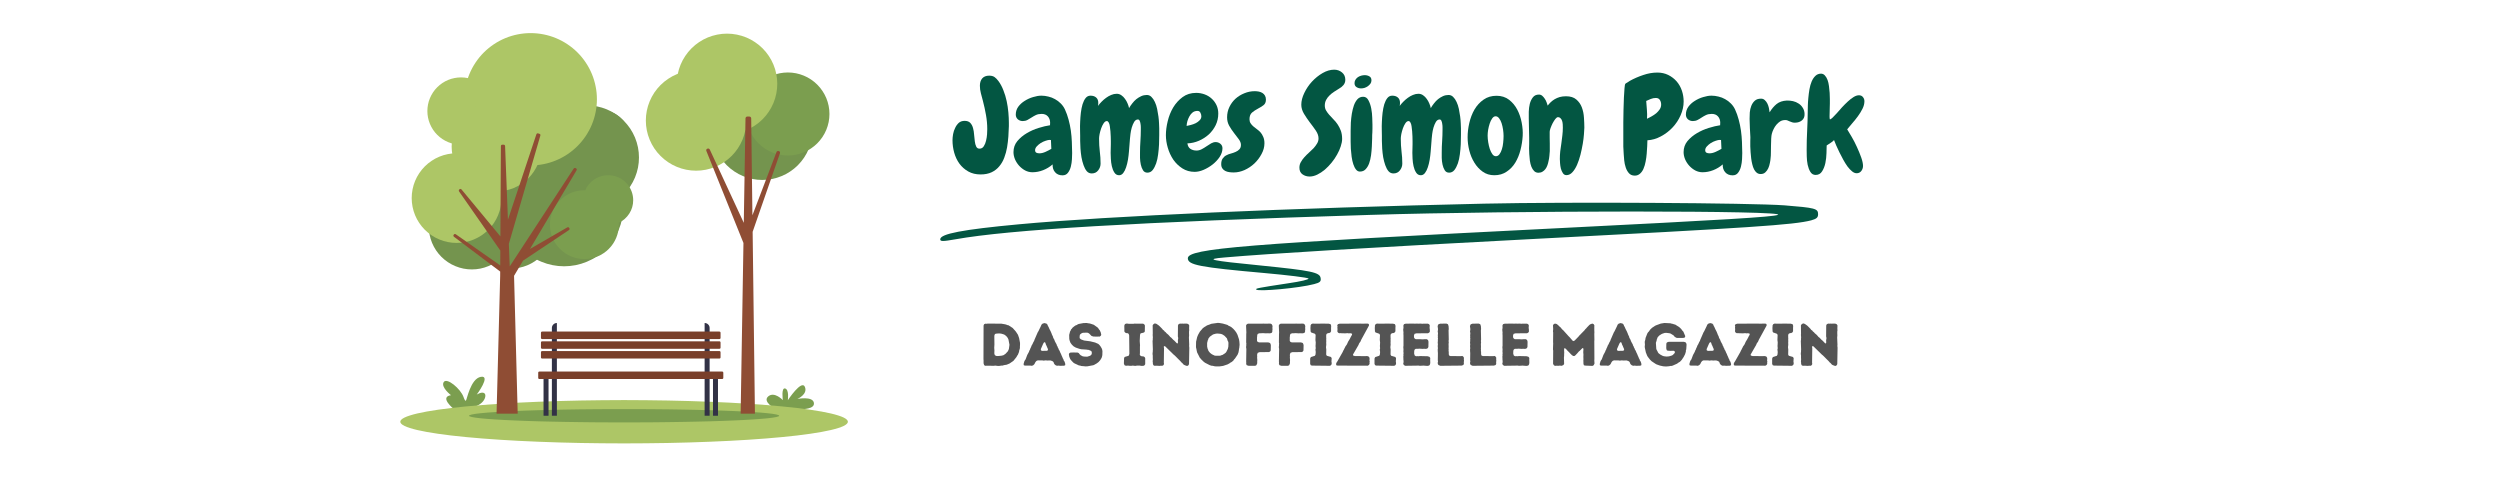 <svg xmlns="http://www.w3.org/2000/svg" xmlns:xlink="http://www.w3.org/1999/xlink" width="523" zoomAndPan="magnify" viewBox="0 0 392.25 75" height="100" preserveAspectRatio="xMidYMid meet" version="1.2"><defs><clipPath id="255b359f9b"><path d="M 62.738 62 L 133.102 62 L 133.102 69.57 L 62.738 69.57 Z M 62.738 62 "/></clipPath><clipPath id="04d7c7dba2"><path d="M 106 5.195 L 122 5.195 L 122 22 L 106 22 Z M 106 5.195 "/></clipPath><clipPath id="1c0a35cf0a"><path d="M 72 5.195 L 94 5.195 L 94 26 L 72 26 Z M 72 5.195 "/></clipPath><clipPath id="f21720b8fa"><path d="M 147.523 31.758 L 285.258 31.758 L 285.258 45.98 L 147.523 45.98 Z M 147.523 31.758 "/></clipPath></defs><g id="8663f3db0b"><path style=" stroke:none;fill-rule:nonzero;fill:#7b9e4f;fill-opacity:1;" d="M 71.223 64.188 C 71.223 64.188 68.859 62.305 70.758 62.004 C 70.758 62.004 69.129 60.75 69.613 59.957 C 70.102 59.164 72.289 61.016 72.734 62.309 C 72.734 62.309 72.934 62.941 73.09 62.875 C 73.242 62.809 73.812 59.402 75.449 59.125 C 77.086 58.848 74.797 61.918 74.797 61.918 C 74.797 61.918 75.633 61.371 76.023 61.723 C 76.418 62.074 75.992 63.629 73.77 63.977 C 71.547 64.324 71.223 64.188 71.223 64.188 Z M 71.223 64.188 "/><path style=" stroke:none;fill-rule:nonzero;fill:#7b9e4f;fill-opacity:1;" d="M 121.68 64.188 C 121.645 64.152 119.566 63.023 120.535 62.195 C 121.5 61.367 122.828 62.777 122.828 62.777 C 122.828 62.777 122.543 60.766 123.195 60.953 C 123.848 61.141 123.613 62.789 123.613 62.789 C 123.613 62.789 125.773 59.516 126.281 60.691 C 126.793 61.867 125.105 62.598 125.105 62.598 C 125.105 62.598 127.48 62.121 127.695 63.18 C 127.91 64.238 125.797 64.188 125.797 64.188 Z M 121.68 64.188 "/><g clip-rule="nonzero" clip-path="url(#255b359f9b)"><path style=" stroke:none;fill-rule:nonzero;fill:#adc666;fill-opacity:1;" d="M 133.035 66.172 C 133.035 66.281 132.977 66.395 132.863 66.504 C 132.754 66.617 132.582 66.727 132.359 66.836 C 132.137 66.945 131.855 67.051 131.523 67.156 C 131.188 67.266 130.801 67.367 130.359 67.473 C 129.922 67.574 129.43 67.676 128.887 67.773 C 128.348 67.871 127.754 67.965 127.117 68.059 C 126.477 68.152 125.793 68.242 125.062 68.328 C 124.336 68.414 123.562 68.496 122.75 68.574 C 121.938 68.652 121.086 68.727 120.195 68.797 C 119.309 68.867 118.383 68.934 117.43 68.996 C 116.473 69.059 115.488 69.113 114.473 69.168 C 113.457 69.219 112.418 69.266 111.355 69.309 C 110.293 69.352 109.215 69.391 108.113 69.422 C 107.012 69.453 105.898 69.48 104.77 69.504 C 103.641 69.523 102.508 69.543 101.363 69.551 C 100.219 69.562 99.07 69.57 97.918 69.57 C 96.77 69.57 95.621 69.562 94.477 69.551 C 93.332 69.543 92.195 69.523 91.07 69.504 C 89.941 69.48 88.828 69.453 87.727 69.422 C 86.625 69.391 85.543 69.352 84.48 69.309 C 83.418 69.266 82.383 69.219 81.367 69.168 C 80.352 69.113 79.367 69.059 78.41 68.996 C 77.453 68.934 76.531 68.867 75.645 68.797 C 74.754 68.727 73.902 68.652 73.09 68.574 C 72.277 68.496 71.504 68.414 70.777 68.328 C 70.047 68.242 69.363 68.152 68.723 68.059 C 68.082 67.965 67.492 67.871 66.953 67.773 C 66.41 67.676 65.918 67.574 65.477 67.473 C 65.039 67.367 64.652 67.266 64.316 67.156 C 63.984 67.051 63.703 66.945 63.48 66.836 C 63.254 66.727 63.086 66.617 62.973 66.504 C 62.859 66.395 62.805 66.281 62.805 66.172 C 62.805 66.062 62.859 65.949 62.973 65.84 C 63.086 65.727 63.254 65.617 63.48 65.508 C 63.703 65.398 63.984 65.293 64.316 65.188 C 64.652 65.078 65.039 64.977 65.477 64.871 C 65.918 64.77 66.41 64.668 66.953 64.57 C 67.492 64.473 68.082 64.379 68.723 64.285 C 69.363 64.191 70.047 64.102 70.777 64.016 C 71.504 63.93 72.277 63.848 73.09 63.77 C 73.902 63.691 74.754 63.617 75.645 63.547 C 76.531 63.477 77.453 63.41 78.41 63.348 C 79.367 63.285 80.352 63.23 81.367 63.176 C 82.383 63.125 83.418 63.078 84.48 63.035 C 85.543 62.992 86.625 62.953 87.727 62.922 C 88.828 62.891 89.941 62.863 91.07 62.84 C 92.195 62.82 93.332 62.801 94.477 62.793 C 95.621 62.781 96.77 62.773 97.918 62.773 C 99.07 62.773 100.219 62.781 101.363 62.793 C 102.508 62.801 103.641 62.82 104.77 62.84 C 105.898 62.863 107.012 62.891 108.113 62.922 C 109.215 62.953 110.293 62.992 111.355 63.035 C 112.418 63.078 113.457 63.125 114.473 63.176 C 115.488 63.23 116.473 63.285 117.43 63.348 C 118.383 63.41 119.309 63.477 120.195 63.547 C 121.086 63.617 121.938 63.691 122.75 63.77 C 123.562 63.848 124.336 63.93 125.062 64.016 C 125.793 64.102 126.477 64.191 127.117 64.285 C 127.754 64.379 128.348 64.473 128.887 64.57 C 129.43 64.668 129.922 64.77 130.359 64.871 C 130.801 64.977 131.188 65.078 131.523 65.188 C 131.855 65.293 132.137 65.398 132.359 65.508 C 132.582 65.617 132.754 65.727 132.863 65.84 C 132.977 65.949 133.035 66.062 133.035 66.172 Z M 133.035 66.172 "/></g><path style=" stroke:none;fill-rule:nonzero;fill:#7b9e4f;fill-opacity:1;" d="M 122.254 65.23 C 122.254 65.266 122.215 65.301 122.137 65.332 C 122.059 65.367 121.941 65.402 121.785 65.434 C 121.629 65.469 121.438 65.5 121.207 65.535 C 120.973 65.566 120.707 65.598 120.402 65.633 C 120.098 65.664 119.758 65.695 119.379 65.723 C 119.004 65.754 118.594 65.785 118.152 65.812 C 117.711 65.84 117.234 65.867 116.73 65.895 C 116.223 65.922 115.691 65.945 115.125 65.969 C 114.562 65.996 113.973 66.016 113.355 66.039 C 112.742 66.062 112.102 66.082 111.438 66.102 C 110.777 66.117 110.094 66.137 109.391 66.152 C 108.688 66.168 107.969 66.184 107.23 66.195 C 106.496 66.211 105.746 66.223 104.984 66.23 C 104.223 66.242 103.449 66.25 102.668 66.258 C 101.887 66.262 101.098 66.27 100.305 66.27 C 99.512 66.273 98.715 66.277 97.918 66.277 C 97.121 66.277 96.328 66.273 95.535 66.27 C 94.742 66.27 93.953 66.262 93.172 66.258 C 92.391 66.25 91.617 66.242 90.855 66.23 C 90.094 66.223 89.344 66.211 88.605 66.195 C 87.871 66.184 87.152 66.168 86.449 66.152 C 85.746 66.137 85.062 66.117 84.398 66.102 C 83.738 66.082 83.098 66.062 82.48 66.039 C 81.867 66.016 81.277 65.996 80.711 65.969 C 80.148 65.945 79.613 65.922 79.109 65.895 C 78.602 65.867 78.129 65.84 77.688 65.812 C 77.242 65.785 76.836 65.754 76.457 65.723 C 76.082 65.695 75.742 65.664 75.438 65.633 C 75.133 65.598 74.863 65.566 74.633 65.535 C 74.402 65.5 74.207 65.469 74.055 65.434 C 73.898 65.402 73.781 65.367 73.703 65.332 C 73.625 65.301 73.586 65.266 73.586 65.23 C 73.586 65.195 73.625 65.164 73.703 65.129 C 73.781 65.094 73.898 65.062 74.055 65.027 C 74.207 64.992 74.402 64.961 74.633 64.926 C 74.863 64.895 75.133 64.863 75.438 64.832 C 75.742 64.801 76.082 64.77 76.457 64.738 C 76.836 64.707 77.242 64.68 77.688 64.652 C 78.129 64.621 78.602 64.594 79.109 64.566 C 79.613 64.543 80.148 64.516 80.711 64.492 C 81.277 64.469 81.867 64.445 82.48 64.422 C 83.098 64.402 83.738 64.383 84.398 64.363 C 85.062 64.344 85.746 64.324 86.449 64.309 C 87.152 64.293 87.871 64.277 88.605 64.266 C 89.344 64.254 90.094 64.242 90.855 64.23 C 91.617 64.223 92.391 64.211 93.172 64.207 C 93.953 64.199 94.742 64.195 95.535 64.191 C 96.328 64.188 97.121 64.188 97.918 64.188 C 98.715 64.188 99.512 64.188 100.305 64.191 C 101.098 64.195 101.887 64.199 102.668 64.207 C 103.449 64.211 104.223 64.223 104.984 64.23 C 105.746 64.242 106.496 64.254 107.23 64.266 C 107.969 64.277 108.688 64.293 109.391 64.309 C 110.094 64.324 110.777 64.344 111.438 64.363 C 112.102 64.383 112.742 64.402 113.355 64.422 C 113.973 64.445 114.562 64.469 115.125 64.492 C 115.691 64.516 116.223 64.543 116.73 64.566 C 117.234 64.594 117.711 64.621 118.152 64.652 C 118.594 64.68 119.004 64.707 119.379 64.738 C 119.758 64.77 120.098 64.801 120.402 64.832 C 120.707 64.863 120.973 64.895 121.207 64.926 C 121.438 64.961 121.629 64.992 121.785 65.027 C 121.941 65.062 122.059 65.094 122.137 65.129 C 122.215 65.164 122.254 65.195 122.254 65.23 Z M 122.254 65.23 "/><path style=" stroke:none;fill-rule:nonzero;fill:#323246;fill-opacity:1;" d="M 86.59 65.23 L 86.59 51.461 C 86.59 51.246 86.668 51.062 86.82 50.906 C 86.973 50.754 87.16 50.68 87.375 50.68 L 87.375 65.23 Z M 86.59 65.23 "/><path style=" stroke:none;fill-rule:nonzero;fill:#323246;fill-opacity:1;" d="M 85.281 65.23 L 85.281 59.469 L 86.066 59.469 L 86.066 65.23 Z M 85.281 65.23 "/><path style=" stroke:none;fill-rule:nonzero;fill:#323246;fill-opacity:1;" d="M 110.555 65.23 L 110.555 50.68 C 110.773 50.68 110.957 50.754 111.109 50.906 C 111.266 51.062 111.34 51.246 111.34 51.461 L 111.34 65.23 Z M 110.555 65.23 "/><path style=" stroke:none;fill-rule:nonzero;fill:#323246;fill-opacity:1;" d="M 111.867 65.23 L 111.867 59.469 L 112.652 59.469 L 112.652 65.23 Z M 111.867 65.23 "/><path style=" stroke:none;fill-rule:nonzero;fill:#793f2a;fill-opacity:1;" d="M 84.652 58.293 L 113.281 58.293 C 113.418 58.293 113.488 58.363 113.488 58.5 L 113.488 59.266 C 113.488 59.402 113.418 59.469 113.281 59.469 L 84.652 59.469 C 84.512 59.469 84.445 59.402 84.445 59.266 L 84.445 58.5 C 84.445 58.363 84.512 58.293 84.652 58.293 Z M 84.652 58.293 "/><path style=" stroke:none;fill-rule:nonzero;fill:#793f2a;fill-opacity:1;" d="M 85.082 55.082 L 112.852 55.082 C 112.988 55.082 113.055 55.148 113.055 55.285 L 113.055 56.051 C 113.055 56.188 112.988 56.258 112.852 56.258 L 85.082 56.258 C 84.945 56.258 84.875 56.188 84.875 56.051 L 84.875 55.285 C 84.875 55.148 84.945 55.082 85.082 55.082 Z M 85.082 55.082 "/><path style=" stroke:none;fill-rule:nonzero;fill:#793f2a;fill-opacity:1;" d="M 85.082 53.551 L 112.852 53.551 C 112.988 53.551 113.055 53.621 113.055 53.758 L 113.055 54.523 C 113.055 54.66 112.988 54.727 112.852 54.727 L 85.082 54.727 C 84.945 54.727 84.875 54.66 84.875 54.523 L 84.875 53.758 C 84.875 53.621 84.945 53.551 85.082 53.551 Z M 85.082 53.551 "/><path style=" stroke:none;fill-rule:nonzero;fill:#793f2a;fill-opacity:1;" d="M 85.082 52.023 L 112.852 52.023 C 112.988 52.023 113.055 52.094 113.055 52.23 L 113.055 52.992 C 113.055 53.129 112.988 53.199 112.852 53.199 L 85.082 53.199 C 84.945 53.199 84.875 53.129 84.875 52.992 L 84.875 52.23 C 84.875 52.094 84.945 52.023 85.082 52.023 Z M 85.082 52.023 "/><path style=" stroke:none;fill-rule:nonzero;fill:#74944e;fill-opacity:1;" d="M 127.488 20.363 C 127.488 20.879 127.438 21.391 127.336 21.898 C 127.234 22.406 127.086 22.898 126.887 23.375 C 126.688 23.852 126.445 24.305 126.16 24.734 C 125.871 25.164 125.543 25.562 125.18 25.93 C 124.812 26.293 124.414 26.621 123.984 26.906 C 123.555 27.195 123.098 27.438 122.621 27.633 C 122.145 27.832 121.652 27.98 121.145 28.082 C 120.637 28.184 120.121 28.234 119.605 28.234 C 119.086 28.234 118.574 28.184 118.066 28.082 C 117.559 27.98 117.066 27.832 116.59 27.633 C 116.109 27.438 115.656 27.195 115.227 26.906 C 114.797 26.621 114.398 26.293 114.031 25.93 C 113.668 25.562 113.34 25.164 113.051 24.734 C 112.766 24.305 112.523 23.852 112.324 23.375 C 112.125 22.898 111.977 22.406 111.875 21.898 C 111.773 21.391 111.723 20.879 111.723 20.363 C 111.723 19.848 111.773 19.336 111.875 18.828 C 111.977 18.32 112.125 17.828 112.324 17.352 C 112.523 16.875 112.766 16.422 113.051 15.992 C 113.34 15.562 113.668 15.164 114.031 14.797 C 114.398 14.434 114.797 14.105 115.227 13.82 C 115.656 13.531 116.109 13.289 116.59 13.094 C 117.066 12.895 117.559 12.746 118.066 12.645 C 118.574 12.543 119.086 12.492 119.605 12.492 C 120.121 12.492 120.637 12.543 121.145 12.645 C 121.652 12.746 122.145 12.895 122.621 13.094 C 123.098 13.289 123.555 13.531 123.984 13.82 C 124.414 14.105 124.812 14.434 125.18 14.797 C 125.543 15.164 125.871 15.562 126.16 15.992 C 126.445 16.422 126.688 16.875 126.887 17.352 C 127.086 17.828 127.234 18.32 127.336 18.828 C 127.438 19.336 127.488 19.848 127.488 20.363 Z M 127.488 20.363 "/><path style=" stroke:none;fill-rule:nonzero;fill:#adc666;fill-opacity:1;" d="M 117.098 18.91 C 117.098 19.426 117.047 19.938 116.945 20.445 C 116.844 20.953 116.695 21.445 116.496 21.922 C 116.297 22.398 116.055 22.852 115.77 23.281 C 115.48 23.711 115.152 24.109 114.789 24.473 C 114.422 24.84 114.023 25.164 113.594 25.453 C 113.164 25.738 112.711 25.984 112.23 26.18 C 111.754 26.379 111.262 26.527 110.754 26.629 C 110.246 26.73 109.734 26.781 109.215 26.781 C 108.699 26.781 108.184 26.73 107.676 26.629 C 107.168 26.527 106.676 26.379 106.199 26.18 C 105.719 25.984 105.266 25.738 104.836 25.453 C 104.406 25.164 104.008 24.84 103.641 24.473 C 103.277 24.109 102.949 23.711 102.66 23.281 C 102.375 22.852 102.133 22.398 101.934 21.922 C 101.734 21.445 101.586 20.953 101.484 20.445 C 101.383 19.938 101.332 19.426 101.332 18.91 C 101.332 18.391 101.383 17.879 101.484 17.375 C 101.586 16.867 101.734 16.375 101.934 15.898 C 102.133 15.422 102.375 14.965 102.66 14.535 C 102.949 14.105 103.277 13.711 103.641 13.344 C 104.008 12.98 104.406 12.652 104.836 12.367 C 105.266 12.078 105.719 11.836 106.199 11.637 C 106.676 11.441 107.168 11.289 107.676 11.191 C 108.184 11.09 108.699 11.039 109.215 11.039 C 109.734 11.039 110.246 11.09 110.754 11.191 C 111.262 11.289 111.754 11.441 112.23 11.637 C 112.711 11.836 113.164 12.078 113.594 12.367 C 114.023 12.652 114.422 12.98 114.789 13.344 C 115.152 13.711 115.48 14.105 115.77 14.535 C 116.055 14.965 116.297 15.422 116.496 15.898 C 116.695 16.375 116.844 16.867 116.945 17.375 C 117.047 17.879 117.098 18.391 117.098 18.91 Z M 117.098 18.91 "/><path style=" stroke:none;fill-rule:nonzero;fill:#7b9e4f;fill-opacity:1;" d="M 130.141 17.883 C 130.141 18.312 130.098 18.734 130.016 19.152 C 129.93 19.574 129.809 19.98 129.645 20.375 C 129.48 20.77 129.277 21.145 129.039 21.5 C 128.801 21.855 128.531 22.188 128.23 22.488 C 127.926 22.789 127.598 23.062 127.242 23.297 C 126.887 23.535 126.508 23.738 126.113 23.898 C 125.719 24.062 125.309 24.188 124.891 24.27 C 124.469 24.355 124.047 24.395 123.617 24.395 C 123.191 24.395 122.766 24.355 122.348 24.27 C 121.926 24.188 121.52 24.062 121.121 23.898 C 120.727 23.738 120.352 23.535 119.996 23.297 C 119.641 23.062 119.309 22.789 119.008 22.488 C 118.703 22.188 118.434 21.855 118.195 21.5 C 117.957 21.145 117.758 20.77 117.594 20.375 C 117.43 19.98 117.305 19.574 117.223 19.152 C 117.141 18.734 117.098 18.312 117.098 17.883 C 117.098 17.457 117.141 17.031 117.223 16.613 C 117.305 16.195 117.43 15.785 117.594 15.391 C 117.758 14.996 117.957 14.621 118.195 14.266 C 118.434 13.91 118.703 13.582 119.008 13.281 C 119.309 12.977 119.641 12.707 119.996 12.469 C 120.352 12.23 120.727 12.031 121.121 11.867 C 121.52 11.703 121.926 11.582 122.348 11.496 C 122.766 11.414 123.191 11.371 123.617 11.371 C 124.047 11.371 124.469 11.414 124.891 11.496 C 125.309 11.582 125.719 11.703 126.113 11.867 C 126.508 12.031 126.887 12.23 127.242 12.469 C 127.598 12.707 127.926 12.977 128.23 13.281 C 128.531 13.582 128.801 13.91 129.039 14.266 C 129.277 14.621 129.48 14.996 129.645 15.391 C 129.809 15.785 129.93 16.195 130.016 16.613 C 130.098 17.031 130.141 17.457 130.141 17.883 Z M 130.141 17.883 "/><g clip-rule="nonzero" clip-path="url(#04d7c7dba2)"><path style=" stroke:none;fill-rule:nonzero;fill:#adc666;fill-opacity:1;" d="M 121.953 13.148 C 121.953 13.664 121.902 14.176 121.801 14.684 C 121.703 15.191 121.551 15.684 121.355 16.16 C 121.156 16.637 120.914 17.09 120.625 17.52 C 120.34 17.949 120.012 18.348 119.645 18.715 C 119.281 19.078 118.883 19.406 118.449 19.691 C 118.02 19.98 117.566 20.223 117.09 20.418 C 116.609 20.617 116.117 20.766 115.609 20.867 C 115.102 20.969 114.59 21.02 114.07 21.02 C 113.555 21.02 113.043 20.969 112.535 20.867 C 112.027 20.766 111.535 20.617 111.055 20.418 C 110.578 20.223 110.125 19.98 109.691 19.691 C 109.262 19.406 108.863 19.078 108.5 18.715 C 108.133 18.348 107.805 17.949 107.52 17.52 C 107.23 17.09 106.988 16.637 106.789 16.16 C 106.594 15.684 106.441 15.191 106.34 14.684 C 106.242 14.176 106.191 13.664 106.191 13.148 C 106.191 12.633 106.242 12.121 106.34 11.613 C 106.441 11.105 106.594 10.613 106.789 10.137 C 106.988 9.66 107.23 9.207 107.52 8.777 C 107.805 8.348 108.133 7.949 108.5 7.582 C 108.863 7.219 109.262 6.891 109.691 6.605 C 110.125 6.316 110.578 6.074 111.055 5.875 C 111.535 5.68 112.027 5.531 112.535 5.43 C 113.043 5.328 113.555 5.277 114.07 5.277 C 114.59 5.277 115.102 5.328 115.609 5.43 C 116.117 5.531 116.609 5.68 117.09 5.875 C 117.566 6.074 118.02 6.316 118.449 6.605 C 118.883 6.891 119.281 7.219 119.645 7.582 C 120.012 7.949 120.34 8.348 120.625 8.777 C 120.914 9.207 121.156 9.66 121.355 10.137 C 121.551 10.613 121.703 11.105 121.801 11.613 C 121.902 12.121 121.953 12.633 121.953 13.148 Z M 121.953 13.148 "/></g><path style=" stroke:none;fill-rule:nonzero;fill:#8f4d34;fill-opacity:1;" d="M 122.207 23.707 C 122.133 23.676 122.059 23.676 121.984 23.707 C 121.906 23.738 121.855 23.793 121.828 23.871 L 118.055 33.777 L 117.863 18.566 C 117.859 18.488 117.832 18.422 117.777 18.367 C 117.719 18.312 117.652 18.285 117.574 18.285 L 117.258 18.285 C 117.18 18.285 117.113 18.312 117.055 18.367 C 117 18.422 116.973 18.488 116.969 18.566 L 116.699 34.961 L 111.367 23.465 C 111.332 23.395 111.277 23.344 111.203 23.316 C 111.129 23.289 111.055 23.293 110.984 23.328 L 110.977 23.332 C 110.816 23.406 110.766 23.527 110.832 23.695 L 116.648 38.121 L 116.207 64.906 L 118.449 64.906 L 118.09 36.371 L 122.367 24.066 C 122.426 23.898 122.371 23.777 122.207 23.707 Z M 122.207 23.707 "/><path style=" stroke:none;fill-rule:nonzero;fill:#74944e;fill-opacity:1;" d="M 98.777 21.715 C 98.777 22.008 98.75 22.297 98.695 22.578 C 98.637 22.863 98.551 23.141 98.441 23.41 C 98.328 23.68 98.195 23.934 98.031 24.176 C 97.871 24.418 97.688 24.641 97.48 24.844 C 97.273 25.051 97.051 25.234 96.809 25.395 C 96.566 25.555 96.312 25.691 96.043 25.805 C 95.773 25.914 95.496 26 95.211 26.055 C 94.926 26.113 94.641 26.141 94.348 26.141 C 94.059 26.141 93.77 26.113 93.484 26.055 C 93.199 26 92.922 25.914 92.652 25.805 C 92.383 25.691 92.129 25.555 91.887 25.395 C 91.645 25.234 91.422 25.051 91.215 24.844 C 91.012 24.641 90.828 24.418 90.664 24.176 C 90.504 23.934 90.367 23.68 90.254 23.41 C 90.145 23.141 90.059 22.863 90.004 22.578 C 89.945 22.297 89.918 22.008 89.918 21.715 C 89.918 21.426 89.945 21.137 90.004 20.855 C 90.059 20.57 90.145 20.293 90.254 20.023 C 90.367 19.754 90.504 19.5 90.664 19.258 C 90.828 19.016 91.012 18.793 91.215 18.59 C 91.422 18.383 91.645 18.199 91.887 18.039 C 92.129 17.879 92.383 17.742 92.652 17.629 C 92.922 17.52 93.199 17.434 93.484 17.379 C 93.77 17.32 94.059 17.293 94.348 17.293 C 94.641 17.293 94.926 17.32 95.211 17.379 C 95.496 17.434 95.773 17.52 96.043 17.629 C 96.312 17.742 96.566 17.879 96.809 18.039 C 97.051 18.199 97.273 18.383 97.48 18.59 C 97.688 18.793 97.871 19.016 98.031 19.258 C 98.195 19.5 98.328 19.754 98.441 20.023 C 98.551 20.293 98.637 20.57 98.695 20.855 C 98.75 21.137 98.777 21.426 98.777 21.715 Z M 98.777 21.715 "/><path style=" stroke:none;fill-rule:nonzero;fill:#74944e;fill-opacity:1;" d="M 95.145 25.609 C 95.145 25.902 95.113 26.188 95.059 26.473 C 95 26.758 94.918 27.035 94.805 27.305 C 94.695 27.57 94.559 27.828 94.395 28.07 C 94.234 28.309 94.051 28.535 93.844 28.738 C 93.641 28.945 93.414 29.129 93.172 29.289 C 92.934 29.449 92.676 29.586 92.406 29.699 C 92.141 29.809 91.863 29.895 91.578 29.949 C 91.293 30.008 91.004 30.035 90.711 30.035 C 90.422 30.035 90.133 30.008 89.848 29.949 C 89.562 29.895 89.285 29.809 89.016 29.699 C 88.75 29.586 88.492 29.449 88.25 29.289 C 88.008 29.129 87.785 28.945 87.578 28.738 C 87.375 28.535 87.191 28.309 87.027 28.07 C 86.867 27.828 86.73 27.57 86.621 27.305 C 86.508 27.035 86.426 26.758 86.367 26.473 C 86.309 26.188 86.281 25.902 86.281 25.609 C 86.281 25.32 86.309 25.031 86.367 24.746 C 86.426 24.461 86.508 24.188 86.621 23.918 C 86.73 23.648 86.867 23.395 87.027 23.152 C 87.191 22.91 87.375 22.688 87.578 22.484 C 87.785 22.277 88.008 22.094 88.25 21.934 C 88.492 21.77 88.75 21.637 89.016 21.523 C 89.285 21.414 89.562 21.328 89.848 21.273 C 90.133 21.215 90.422 21.188 90.711 21.188 C 91.004 21.188 91.293 21.215 91.578 21.273 C 91.863 21.328 92.141 21.414 92.406 21.523 C 92.676 21.637 92.934 21.77 93.172 21.934 C 93.414 22.094 93.641 22.277 93.844 22.484 C 94.051 22.688 94.234 22.91 94.395 23.152 C 94.559 23.395 94.695 23.648 94.805 23.918 C 94.918 24.188 95 24.461 95.059 24.746 C 95.113 25.031 95.145 25.32 95.145 25.609 Z M 95.145 25.609 "/><path style=" stroke:none;fill-rule:nonzero;fill:#74944e;fill-opacity:1;" d="M 80.793 35.523 C 80.793 35.965 80.75 36.406 80.664 36.84 C 80.578 37.273 80.449 37.695 80.281 38.105 C 80.109 38.516 79.902 38.902 79.656 39.273 C 79.41 39.641 79.129 39.98 78.816 40.297 C 78.5 40.609 78.16 40.891 77.789 41.137 C 77.422 41.383 77.031 41.59 76.621 41.758 C 76.211 41.93 75.789 42.055 75.355 42.145 C 74.918 42.23 74.48 42.273 74.035 42.273 C 73.59 42.273 73.152 42.23 72.715 42.145 C 72.281 42.055 71.859 41.93 71.449 41.758 C 71.039 41.59 70.648 41.383 70.281 41.137 C 69.91 40.891 69.57 40.609 69.254 40.297 C 68.941 39.98 68.66 39.641 68.414 39.273 C 68.168 38.902 67.961 38.516 67.789 38.105 C 67.621 37.695 67.492 37.273 67.406 36.84 C 67.32 36.406 67.277 35.965 67.277 35.523 C 67.277 35.078 67.32 34.641 67.406 34.207 C 67.492 33.77 67.621 33.348 67.789 32.941 C 67.961 32.531 68.168 32.141 68.414 31.773 C 68.66 31.406 68.941 31.062 69.254 30.75 C 69.57 30.438 69.91 30.156 70.281 29.91 C 70.648 29.664 71.039 29.457 71.449 29.285 C 71.859 29.117 72.281 28.988 72.715 28.902 C 73.152 28.816 73.59 28.773 74.035 28.773 C 74.48 28.773 74.918 28.816 75.355 28.902 C 75.789 28.988 76.211 29.117 76.621 29.285 C 77.031 29.457 77.422 29.664 77.789 29.91 C 78.16 30.156 78.5 30.438 78.816 30.75 C 79.129 31.062 79.41 31.406 79.656 31.773 C 79.902 32.141 80.109 32.531 80.281 32.941 C 80.449 33.348 80.578 33.77 80.664 34.207 C 80.75 34.641 80.793 35.078 80.793 35.523 Z M 80.793 35.523 "/><path style=" stroke:none;fill-rule:nonzero;fill:#74944e;fill-opacity:1;" d="M 86.902 35.391 C 86.902 35.836 86.859 36.273 86.773 36.707 C 86.688 37.145 86.559 37.566 86.391 37.977 C 86.219 38.383 86.012 38.773 85.766 39.141 C 85.52 39.512 85.238 39.852 84.926 40.164 C 84.609 40.477 84.27 40.758 83.898 41.004 C 83.531 41.25 83.141 41.457 82.73 41.629 C 82.32 41.797 81.898 41.926 81.465 42.012 C 81.027 42.098 80.59 42.141 80.145 42.141 C 79.699 42.141 79.262 42.098 78.824 42.012 C 78.391 41.926 77.969 41.797 77.559 41.629 C 77.148 41.457 76.758 41.25 76.391 41.004 C 76.02 40.758 75.68 40.477 75.363 40.164 C 75.051 39.852 74.77 39.512 74.523 39.141 C 74.277 38.773 74.07 38.383 73.898 37.977 C 73.73 37.566 73.602 37.145 73.516 36.707 C 73.43 36.273 73.387 35.836 73.387 35.391 C 73.387 34.949 73.43 34.512 73.516 34.074 C 73.602 33.641 73.73 33.219 73.898 32.809 C 74.07 32.398 74.277 32.012 74.523 31.641 C 74.77 31.273 75.051 30.934 75.363 30.621 C 75.68 30.305 76.02 30.027 76.391 29.781 C 76.758 29.535 77.148 29.324 77.559 29.156 C 77.969 28.988 78.391 28.859 78.824 28.773 C 79.262 28.688 79.699 28.641 80.145 28.641 C 80.59 28.641 81.027 28.688 81.465 28.773 C 81.898 28.859 82.32 28.988 82.73 29.156 C 83.141 29.324 83.531 29.535 83.898 29.781 C 84.27 30.027 84.609 30.305 84.926 30.621 C 85.238 30.934 85.52 31.273 85.766 31.641 C 86.012 32.012 86.219 32.398 86.391 32.809 C 86.559 33.219 86.688 33.641 86.773 34.074 C 86.859 34.512 86.902 34.949 86.902 35.391 Z M 86.902 35.391 "/><path style=" stroke:none;fill-rule:nonzero;fill:#74944e;fill-opacity:1;" d="M 97.781 32.523 C 97.781 33.129 97.723 33.73 97.602 34.328 C 97.484 34.926 97.309 35.504 97.074 36.066 C 96.844 36.625 96.559 37.16 96.219 37.664 C 95.879 38.172 95.496 38.637 95.066 39.066 C 94.637 39.496 94.168 39.883 93.66 40.219 C 93.156 40.559 92.621 40.844 92.059 41.074 C 91.496 41.309 90.914 41.484 90.32 41.602 C 89.723 41.719 89.117 41.781 88.512 41.781 C 87.902 41.781 87.297 41.719 86.703 41.602 C 86.105 41.484 85.523 41.309 84.961 41.074 C 84.398 40.844 83.867 40.559 83.359 40.219 C 82.852 39.883 82.387 39.496 81.953 39.066 C 81.523 38.637 81.141 38.172 80.801 37.664 C 80.465 37.16 80.18 36.625 79.945 36.066 C 79.711 35.504 79.535 34.926 79.418 34.328 C 79.297 33.73 79.238 33.129 79.238 32.523 C 79.238 31.914 79.297 31.312 79.418 30.715 C 79.535 30.121 79.711 29.539 79.945 28.98 C 80.18 28.418 80.465 27.883 80.801 27.379 C 81.141 26.875 81.523 26.406 81.953 25.977 C 82.387 25.547 82.852 25.164 83.359 24.824 C 83.867 24.488 84.398 24.203 84.961 23.969 C 85.523 23.738 86.105 23.562 86.703 23.441 C 87.297 23.324 87.902 23.266 88.512 23.266 C 89.117 23.266 89.723 23.324 90.32 23.441 C 90.914 23.562 91.496 23.738 92.059 23.969 C 92.621 24.203 93.156 24.488 93.66 24.824 C 94.168 25.164 94.637 25.547 95.066 25.977 C 95.496 26.406 95.879 26.875 96.219 27.379 C 96.559 27.883 96.844 28.418 97.074 28.98 C 97.309 29.539 97.484 30.121 97.602 30.715 C 97.723 31.312 97.781 31.914 97.781 32.523 Z M 97.781 32.523 "/><path style=" stroke:none;fill-rule:nonzero;fill:#74944e;fill-opacity:1;" d="M 100.254 24.711 C 100.254 25.25 100.203 25.781 100.098 26.309 C 99.992 26.832 99.836 27.344 99.633 27.84 C 99.426 28.336 99.172 28.809 98.875 29.254 C 98.574 29.699 98.234 30.113 97.855 30.492 C 97.477 30.875 97.062 31.211 96.613 31.512 C 96.168 31.809 95.695 32.062 95.199 32.266 C 94.703 32.473 94.191 32.625 93.664 32.73 C 93.137 32.836 92.602 32.887 92.066 32.887 C 91.527 32.887 90.996 32.836 90.469 32.73 C 89.941 32.625 89.43 32.473 88.934 32.266 C 88.434 32.062 87.965 31.809 87.516 31.512 C 87.07 31.211 86.656 30.875 86.273 30.492 C 85.895 30.113 85.555 29.699 85.258 29.254 C 84.957 28.809 84.707 28.336 84.5 27.84 C 84.293 27.344 84.141 26.832 84.035 26.309 C 83.93 25.781 83.875 25.25 83.875 24.711 C 83.875 24.176 83.93 23.645 84.035 23.117 C 84.141 22.59 84.293 22.078 84.5 21.582 C 84.707 21.086 84.957 20.617 85.258 20.168 C 85.555 19.723 85.895 19.309 86.273 18.93 C 86.656 18.551 87.07 18.211 87.516 17.914 C 87.965 17.613 88.434 17.363 88.934 17.156 C 89.43 16.953 89.941 16.797 90.469 16.691 C 90.996 16.586 91.527 16.535 92.066 16.535 C 92.602 16.535 93.137 16.586 93.664 16.691 C 94.191 16.797 94.703 16.953 95.199 17.156 C 95.695 17.363 96.168 17.613 96.613 17.914 C 97.062 18.211 97.477 18.551 97.855 18.93 C 98.234 19.309 98.574 19.723 98.875 20.168 C 99.172 20.617 99.426 21.086 99.633 21.582 C 99.836 22.078 99.992 22.59 100.098 23.117 C 100.203 23.645 100.254 24.176 100.254 24.711 Z M 100.254 24.711 "/><g clip-rule="nonzero" clip-path="url(#1c0a35cf0a)"><path style=" stroke:none;fill-rule:nonzero;fill:#adc666;fill-opacity:1;" d="M 93.656 15.574 C 93.656 16.254 93.59 16.93 93.453 17.598 C 93.32 18.266 93.125 18.918 92.863 19.547 C 92.602 20.176 92.281 20.773 91.902 21.34 C 91.523 21.906 91.094 22.43 90.609 22.914 C 90.129 23.395 89.602 23.824 89.035 24.203 C 88.469 24.582 87.867 24.902 87.238 25.164 C 86.609 25.426 85.957 25.621 85.289 25.754 C 84.617 25.887 83.941 25.953 83.262 25.953 C 82.578 25.953 81.902 25.887 81.23 25.754 C 80.562 25.621 79.914 25.426 79.281 25.164 C 78.652 24.902 78.055 24.582 77.484 24.203 C 76.918 23.824 76.395 23.395 75.91 22.914 C 75.426 22.43 74.996 21.906 74.617 21.34 C 74.238 20.773 73.918 20.176 73.656 19.547 C 73.395 18.918 73.199 18.266 73.066 17.598 C 72.934 16.93 72.867 16.254 72.867 15.574 C 72.867 14.895 72.934 14.219 73.066 13.551 C 73.199 12.879 73.395 12.23 73.656 11.602 C 73.918 10.973 74.238 10.375 74.617 9.809 C 74.996 9.242 75.426 8.715 75.91 8.234 C 76.395 7.754 76.918 7.324 77.484 6.945 C 78.055 6.566 78.652 6.246 79.281 5.984 C 79.914 5.723 80.562 5.527 81.23 5.395 C 81.902 5.262 82.578 5.195 83.262 5.195 C 83.941 5.195 84.617 5.262 85.289 5.395 C 85.957 5.527 86.609 5.723 87.238 5.984 C 87.867 6.246 88.469 6.566 89.035 6.945 C 89.602 7.324 90.129 7.754 90.609 8.234 C 91.094 8.715 91.523 9.242 91.902 9.809 C 92.281 10.375 92.602 10.973 92.863 11.602 C 93.125 12.23 93.32 12.879 93.453 13.551 C 93.59 14.219 93.656 14.895 93.656 15.574 Z M 93.656 15.574 "/></g><path style=" stroke:none;fill-rule:nonzero;fill:#adc666;fill-opacity:1;" d="M 77.629 17.422 C 77.629 17.77 77.594 18.113 77.527 18.453 C 77.461 18.793 77.359 19.121 77.227 19.441 C 77.094 19.762 76.93 20.066 76.738 20.355 C 76.543 20.645 76.324 20.91 76.078 21.156 C 75.836 21.402 75.566 21.621 75.277 21.812 C 74.988 22.004 74.684 22.168 74.363 22.301 C 74.043 22.434 73.715 22.531 73.371 22.602 C 73.031 22.668 72.688 22.703 72.34 22.703 C 71.992 22.703 71.648 22.668 71.309 22.602 C 70.969 22.531 70.637 22.434 70.316 22.301 C 69.996 22.168 69.691 22.004 69.402 21.812 C 69.113 21.621 68.848 21.402 68.602 21.156 C 68.355 20.91 68.137 20.645 67.945 20.355 C 67.754 20.066 67.59 19.762 67.457 19.441 C 67.324 19.121 67.223 18.793 67.156 18.453 C 67.09 18.113 67.055 17.77 67.055 17.422 C 67.055 17.074 67.09 16.73 67.156 16.391 C 67.223 16.051 67.324 15.723 67.457 15.402 C 67.59 15.082 67.754 14.777 67.945 14.488 C 68.137 14.199 68.355 13.934 68.602 13.688 C 68.848 13.445 69.113 13.227 69.402 13.031 C 69.691 12.84 69.996 12.676 70.316 12.543 C 70.637 12.41 70.969 12.312 71.309 12.246 C 71.648 12.176 71.992 12.145 72.34 12.145 C 72.688 12.145 73.031 12.176 73.371 12.246 C 73.715 12.312 74.043 12.41 74.363 12.543 C 74.684 12.676 74.988 12.84 75.277 13.031 C 75.566 13.227 75.836 13.445 76.078 13.688 C 76.324 13.934 76.543 14.199 76.738 14.488 C 76.93 14.777 77.094 15.082 77.227 15.402 C 77.359 15.723 77.461 16.051 77.527 16.391 C 77.594 16.73 77.629 17.074 77.629 17.422 Z M 77.629 17.422 "/><path style=" stroke:none;fill-rule:nonzero;fill:#adc666;fill-opacity:1;" d="M 78.684 31.078 C 78.684 31.539 78.641 31.996 78.551 32.449 C 78.461 32.902 78.324 33.344 78.148 33.77 C 77.973 34.199 77.754 34.602 77.496 34.988 C 77.242 35.371 76.949 35.727 76.621 36.055 C 76.293 36.379 75.938 36.672 75.555 36.93 C 75.168 37.184 74.762 37.402 74.336 37.578 C 73.91 37.754 73.469 37.887 73.016 37.977 C 72.559 38.07 72.102 38.113 71.641 38.113 C 71.176 38.113 70.719 38.07 70.266 37.977 C 69.812 37.887 69.371 37.754 68.945 37.578 C 68.516 37.402 68.109 37.184 67.727 36.93 C 67.34 36.672 66.984 36.379 66.656 36.055 C 66.332 35.727 66.039 35.371 65.781 34.988 C 65.523 34.602 65.309 34.199 65.129 33.77 C 64.953 33.344 64.82 32.902 64.73 32.449 C 64.641 31.996 64.594 31.539 64.594 31.078 C 64.594 30.617 64.641 30.16 64.73 29.707 C 64.82 29.254 64.953 28.812 65.129 28.387 C 65.309 27.961 65.523 27.555 65.781 27.172 C 66.039 26.785 66.332 26.43 66.656 26.105 C 66.984 25.777 67.34 25.484 67.727 25.23 C 68.109 24.973 68.516 24.754 68.945 24.578 C 69.371 24.402 69.812 24.27 70.266 24.18 C 70.719 24.09 71.176 24.043 71.641 24.043 C 72.102 24.043 72.559 24.09 73.016 24.18 C 73.469 24.27 73.91 24.402 74.336 24.578 C 74.762 24.754 75.168 24.973 75.555 25.23 C 75.938 25.484 76.293 25.777 76.621 26.105 C 76.949 26.43 77.242 26.785 77.496 27.172 C 77.754 27.555 77.973 27.961 78.148 28.387 C 78.324 28.812 78.461 29.254 78.551 29.707 C 78.641 30.16 78.684 30.617 78.684 31.078 Z M 78.684 31.078 "/><path style=" stroke:none;fill-rule:nonzero;fill:#adc666;fill-opacity:1;" d="M 84.953 23 C 84.953 23.461 84.91 23.918 84.82 24.371 C 84.73 24.824 84.594 25.266 84.418 25.691 C 84.242 26.117 84.023 26.523 83.766 26.906 C 83.512 27.293 83.219 27.648 82.891 27.973 C 82.562 28.301 82.207 28.594 81.824 28.848 C 81.438 29.105 81.031 29.324 80.605 29.5 C 80.18 29.676 79.738 29.809 79.285 29.898 C 78.828 29.988 78.371 30.035 77.91 30.035 C 77.445 30.035 76.988 29.988 76.535 29.898 C 76.082 29.809 75.641 29.676 75.215 29.5 C 74.785 29.324 74.379 29.105 73.996 28.848 C 73.609 28.594 73.254 28.301 72.926 27.973 C 72.602 27.648 72.309 27.293 72.051 26.906 C 71.793 26.523 71.578 26.117 71.398 25.691 C 71.223 25.266 71.09 24.824 71 24.371 C 70.91 23.918 70.863 23.461 70.863 23 C 70.863 22.539 70.91 22.082 71 21.629 C 71.09 21.176 71.223 20.734 71.398 20.309 C 71.578 19.879 71.793 19.477 72.051 19.09 C 72.309 18.707 72.602 18.352 72.926 18.023 C 73.254 17.699 73.609 17.406 73.996 17.148 C 74.379 16.895 74.785 16.676 75.215 16.5 C 75.641 16.324 76.082 16.191 76.535 16.098 C 76.988 16.008 77.445 15.965 77.91 15.965 C 78.371 15.965 78.828 16.008 79.285 16.098 C 79.738 16.191 80.18 16.324 80.605 16.5 C 81.031 16.676 81.438 16.895 81.824 17.148 C 82.207 17.406 82.562 17.699 82.891 18.023 C 83.219 18.352 83.512 18.707 83.766 19.09 C 84.023 19.477 84.242 19.879 84.418 20.309 C 84.594 20.734 84.73 21.176 84.82 21.629 C 84.91 22.082 84.953 22.539 84.953 23 Z M 84.953 23 "/><path style=" stroke:none;fill-rule:nonzero;fill:#7b9e4f;fill-opacity:1;" d="M 99.348 31.41 C 99.348 30.961 99.273 30.523 99.121 30.098 C 98.969 29.672 98.754 29.285 98.469 28.938 C 98.184 28.59 97.848 28.297 97.465 28.062 C 97.078 27.828 96.664 27.664 96.223 27.574 C 95.781 27.484 95.336 27.469 94.891 27.527 C 94.445 27.59 94.02 27.727 93.621 27.934 C 93.219 28.141 92.867 28.406 92.559 28.738 C 92.25 29.066 92.008 29.438 91.828 29.852 C 91.781 29.852 91.734 29.848 91.688 29.848 C 91.332 29.848 90.98 29.883 90.633 29.949 C 90.285 30.02 89.949 30.121 89.621 30.258 C 89.293 30.395 88.98 30.559 88.684 30.758 C 88.391 30.953 88.117 31.176 87.867 31.43 C 87.613 31.68 87.391 31.953 87.191 32.246 C 86.996 32.539 86.828 32.852 86.695 33.18 C 86.559 33.508 86.457 33.844 86.387 34.191 C 86.316 34.539 86.281 34.891 86.281 35.246 C 86.281 35.602 86.316 35.949 86.387 36.297 C 86.457 36.645 86.559 36.984 86.695 37.312 C 86.828 37.641 86.996 37.949 87.191 38.246 C 87.391 38.539 87.613 38.812 87.867 39.062 C 88.117 39.312 88.391 39.539 88.684 39.734 C 88.98 39.93 89.293 40.098 89.621 40.234 C 89.949 40.367 90.285 40.473 90.633 40.539 C 90.98 40.609 91.332 40.645 91.688 40.645 C 92.043 40.645 92.395 40.609 92.742 40.539 C 93.094 40.473 93.43 40.367 93.758 40.234 C 94.086 40.098 94.398 39.93 94.691 39.734 C 94.988 39.539 95.262 39.312 95.512 39.062 C 95.762 38.812 95.988 38.539 96.184 38.246 C 96.383 37.949 96.547 37.641 96.684 37.312 C 96.82 36.984 96.922 36.645 96.992 36.297 C 97.062 35.949 97.094 35.602 97.094 35.246 C 97.094 35.148 97.094 35.051 97.086 34.953 C 97.777 34.633 98.324 34.152 98.734 33.512 C 99.145 32.871 99.348 32.168 99.348 31.41 Z M 99.348 31.41 "/><path style=" stroke:none;fill-rule:nonzero;fill:#8f4d34;fill-opacity:1;" d="M 90.379 26.414 L 90.344 26.391 C 90.285 26.352 90.223 26.34 90.16 26.355 C 90.094 26.367 90.039 26.402 90.004 26.461 L 79.977 41.797 L 79.84 38.254 L 84.777 21.289 C 84.824 21.137 84.77 21.039 84.621 20.988 L 84.461 20.938 C 84.309 20.883 84.203 20.934 84.152 21.09 L 79.695 34.477 L 79.25 22.938 C 79.242 22.781 79.16 22.703 79.004 22.703 L 78.832 22.703 C 78.672 22.703 78.59 22.781 78.59 22.945 L 78.512 37.09 L 72.426 29.742 C 72.336 29.633 72.227 29.613 72.105 29.691 L 72.098 29.699 C 72.039 29.734 72.004 29.789 71.992 29.855 C 71.977 29.922 71.988 29.984 72.031 30.043 L 78.5 39.309 L 78.488 41.645 L 71.52 36.762 C 71.391 36.68 71.281 36.703 71.191 36.824 C 71.102 36.949 71.117 37.059 71.234 37.156 L 78.48 42.605 L 78.477 43.309 L 77.91 64.906 L 81.227 64.906 L 80.656 43.273 L 82.066 40.895 L 89.25 36.109 C 89.379 36.023 89.402 35.914 89.324 35.781 L 89.32 35.773 C 89.234 35.637 89.125 35.609 88.988 35.688 L 83.152 39.062 L 90.453 26.738 C 90.531 26.605 90.508 26.5 90.379 26.414 Z M 90.379 26.414 "/><g clip-rule="nonzero" clip-path="url(#f21720b8fa)"><path style=" stroke:none;fill-rule:nonzero;fill:#035642;fill-opacity:1;" d="M 232.871 31.953 C 202.676 32.629 173.805 33.895 159.883 35.191 C 150.996 36.016 147.523 36.691 147.523 37.547 C 147.523 37.898 147.906 37.898 149.906 37.547 C 158.293 36.043 178.277 34.836 214.918 33.719 C 237.551 33.012 280.844 33.012 278.934 33.719 C 278.051 34.043 270.719 34.484 244.938 35.781 C 195.082 38.281 186.371 38.988 186.371 40.52 C 186.371 41.578 188.168 41.93 198.438 42.844 C 202.059 43.168 205.148 43.551 205.297 43.695 C 205.441 43.844 204.059 44.168 202.207 44.434 C 197.379 45.168 196.906 45.258 197.113 45.434 C 197.469 45.785 203.855 45.199 206.18 44.578 C 207.09 44.344 207.297 44.168 207.207 43.637 C 207.09 42.727 205.766 42.461 197.879 41.664 C 189.816 40.871 188.934 40.664 192.109 40.398 C 199.262 39.781 214.332 38.871 239.641 37.547 C 274.93 35.723 281.434 35.281 284.172 34.574 C 285.023 34.336 285.258 34.133 285.258 33.602 C 285.258 32.719 284.789 32.602 279.992 32.219 C 274.754 31.836 246 31.66 232.871 31.953 Z M 232.871 31.953 "/></g><g style="fill:#035642;fill-opacity:1;"><g transform="translate(149.979, 26.901)"><path style="stroke:none" d="M 8.312 -7.625 L 8.312 -7.109 C 8.301 -6.598 8.273 -6.055 8.234 -5.484 C 8.191 -4.91 8.125 -4.344 8.031 -3.781 C 7.938 -3.227 7.789 -2.691 7.594 -2.172 C 7.406 -1.66 7.145 -1.207 6.812 -0.812 C 6.488 -0.414 6.086 -0.102 5.609 0.125 C 5.129 0.352 4.551 0.469 3.875 0.469 C 3.133 0.469 2.488 0.312 1.938 0 C 1.383 -0.312 0.922 -0.723 0.547 -1.234 C 0.18 -1.742 -0.086 -2.316 -0.266 -2.953 C -0.441 -3.586 -0.531 -4.234 -0.531 -4.891 C -0.531 -5.18 -0.5 -5.504 -0.438 -5.859 C -0.375 -6.211 -0.266 -6.539 -0.109 -6.844 C 0.035 -7.156 0.223 -7.414 0.453 -7.625 C 0.691 -7.832 1 -7.938 1.375 -7.938 C 1.77 -7.938 2.066 -7.828 2.266 -7.609 C 2.461 -7.398 2.602 -7.133 2.688 -6.812 C 2.781 -6.488 2.836 -6.141 2.859 -5.766 C 2.891 -5.391 2.926 -5.039 2.969 -4.719 C 3.008 -4.395 3.082 -4.125 3.188 -3.906 C 3.289 -3.688 3.461 -3.578 3.703 -3.578 C 3.992 -3.578 4.219 -3.703 4.375 -3.953 C 4.539 -4.203 4.66 -4.492 4.734 -4.828 C 4.816 -5.16 4.867 -5.492 4.891 -5.828 C 4.91 -6.172 4.922 -6.441 4.922 -6.641 C 4.922 -7.398 4.852 -8.145 4.719 -8.875 C 4.594 -9.602 4.43 -10.344 4.234 -11.094 C 4.141 -11.477 4.035 -11.867 3.922 -12.266 C 3.816 -12.66 3.766 -13.055 3.766 -13.453 C 3.766 -13.922 3.883 -14.301 4.125 -14.594 C 4.375 -14.883 4.738 -15.031 5.219 -15.031 C 5.57 -15.031 5.852 -14.957 6.062 -14.812 C 6.27 -14.664 6.473 -14.457 6.672 -14.188 C 6.984 -13.77 7.242 -13.285 7.453 -12.734 C 7.672 -12.191 7.844 -11.625 7.969 -11.031 C 8.094 -10.445 8.18 -9.859 8.234 -9.266 C 8.285 -8.672 8.312 -8.125 8.312 -7.625 Z M 8.312 -7.625 "/></g></g><g style="fill:#035642;fill-opacity:1;"><g transform="translate(158.907, 26.901)"><path style="stroke:none" d="M 9.312 -2.891 C 9.312 -2.641 9.301 -2.316 9.281 -1.922 C 9.258 -1.523 9.203 -1.141 9.109 -0.766 C 9.016 -0.391 8.863 -0.066 8.656 0.203 C 8.457 0.473 8.172 0.609 7.797 0.609 C 7.297 0.609 6.906 0.441 6.625 0.109 C 6.352 -0.211 6.227 -0.617 6.25 -1.109 C 5.812 -0.723 5.316 -0.422 4.766 -0.203 C 4.211 0.016 3.648 0.125 3.078 0.125 C 2.68 0.125 2.301 0.031 1.938 -0.156 C 1.582 -0.352 1.27 -0.598 1 -0.891 C 0.727 -1.191 0.508 -1.531 0.344 -1.906 C 0.188 -2.289 0.109 -2.664 0.109 -3.031 C 0.109 -3.688 0.305 -4.258 0.703 -4.75 C 1.109 -5.238 1.602 -5.656 2.188 -6 C 2.781 -6.352 3.406 -6.629 4.062 -6.828 C 4.727 -7.035 5.32 -7.176 5.844 -7.25 C 5.844 -7.312 5.844 -7.367 5.844 -7.422 C 5.852 -7.484 5.859 -7.551 5.859 -7.625 C 5.859 -8.039 5.738 -8.379 5.5 -8.641 C 5.27 -8.898 4.945 -9.031 4.531 -9.031 C 4.188 -9.031 3.891 -8.973 3.641 -8.859 C 3.398 -8.742 3.172 -8.613 2.953 -8.469 C 2.734 -8.32 2.516 -8.191 2.297 -8.078 C 2.078 -7.961 1.832 -7.906 1.562 -7.906 C 1.258 -7.906 1 -8 0.781 -8.188 C 0.57 -8.383 0.469 -8.629 0.469 -8.922 C 0.469 -9.379 0.598 -9.789 0.859 -10.156 C 1.129 -10.52 1.469 -10.828 1.875 -11.078 C 2.281 -11.336 2.719 -11.535 3.188 -11.672 C 3.656 -11.816 4.086 -11.891 4.484 -11.891 C 4.848 -11.891 5.211 -11.844 5.578 -11.75 C 5.953 -11.664 6.301 -11.531 6.625 -11.344 C 6.957 -11.164 7.254 -10.941 7.516 -10.672 C 7.785 -10.41 8.004 -10.102 8.172 -9.75 C 8.41 -9.238 8.602 -8.703 8.75 -8.141 C 8.906 -7.578 9.023 -7 9.109 -6.406 C 9.191 -5.812 9.242 -5.219 9.266 -4.625 C 9.297 -4.031 9.312 -3.453 9.312 -2.891 Z M 6.047 -3.547 L 5.984 -4.938 C 5.953 -4.938 5.922 -4.938 5.891 -4.938 C 5.867 -4.945 5.844 -4.953 5.812 -4.953 C 5.633 -4.953 5.41 -4.906 5.141 -4.812 C 4.879 -4.727 4.625 -4.609 4.375 -4.453 C 4.133 -4.297 3.926 -4.117 3.75 -3.922 C 3.582 -3.734 3.5 -3.539 3.5 -3.344 C 3.5 -3.145 3.566 -3.008 3.703 -2.938 C 3.836 -2.875 3.992 -2.844 4.172 -2.844 C 4.473 -2.844 4.797 -2.922 5.141 -3.078 C 5.484 -3.234 5.785 -3.391 6.047 -3.547 Z M 6.047 -3.547 "/></g></g><g style="fill:#035642;fill-opacity:1;"><g transform="translate(168.837, 26.901)"><path style="stroke:none" d="M 13.047 -6.75 C 13.047 -6.5 13.047 -6.148 13.047 -5.703 C 13.047 -5.254 13.035 -4.77 13.016 -4.25 C 12.992 -3.738 12.945 -3.219 12.875 -2.688 C 12.812 -2.164 12.707 -1.691 12.562 -1.266 C 12.414 -0.848 12.234 -0.5 12.016 -0.219 C 11.797 0.051 11.52 0.188 11.188 0.188 C 10.883 0.188 10.656 0.062 10.5 -0.188 C 10.344 -0.445 10.227 -0.742 10.156 -1.078 C 10.082 -1.422 10.039 -1.77 10.031 -2.125 C 10.031 -2.477 10.031 -2.758 10.031 -2.969 C 10.031 -3.582 10.051 -4.18 10.094 -4.766 C 10.133 -5.359 10.156 -5.961 10.156 -6.578 C 10.156 -6.641 10.156 -6.758 10.156 -6.938 C 10.156 -7.113 10.141 -7.289 10.109 -7.469 C 10.086 -7.645 10.047 -7.801 9.984 -7.938 C 9.922 -8.082 9.828 -8.156 9.703 -8.156 C 9.461 -8.156 9.266 -8.023 9.109 -7.766 C 8.961 -7.516 8.836 -7.219 8.734 -6.875 C 8.641 -6.539 8.57 -6.203 8.531 -5.859 C 8.5 -5.523 8.473 -5.281 8.453 -5.125 C 8.43 -4.945 8.41 -4.676 8.391 -4.312 C 8.367 -3.957 8.336 -3.566 8.297 -3.141 C 8.266 -2.723 8.211 -2.289 8.141 -1.844 C 8.066 -1.406 7.969 -1.004 7.844 -0.641 C 7.727 -0.285 7.582 0.004 7.406 0.234 C 7.227 0.473 7.008 0.594 6.75 0.594 C 6.426 0.594 6.176 0.445 6 0.156 C 5.82 -0.125 5.691 -0.453 5.609 -0.828 C 5.523 -1.211 5.473 -1.602 5.453 -2 C 5.43 -2.395 5.422 -2.703 5.422 -2.922 C 5.422 -3.16 5.426 -3.391 5.438 -3.609 C 5.445 -3.828 5.453 -4.051 5.453 -4.281 C 5.453 -4.375 5.453 -4.531 5.453 -4.75 C 5.453 -4.969 5.445 -5.207 5.438 -5.469 C 5.426 -5.738 5.41 -6.016 5.391 -6.297 C 5.367 -6.586 5.336 -6.852 5.297 -7.094 C 5.266 -7.332 5.207 -7.523 5.125 -7.672 C 5.039 -7.828 4.941 -7.906 4.828 -7.906 C 4.648 -7.906 4.484 -7.789 4.328 -7.562 C 4.18 -7.344 4.051 -7.078 3.938 -6.766 C 3.832 -6.461 3.75 -6.16 3.688 -5.859 C 3.633 -5.555 3.609 -5.336 3.609 -5.203 L 3.609 -5.078 C 3.609 -4.422 3.645 -3.781 3.719 -3.156 C 3.801 -2.531 3.844 -1.891 3.844 -1.234 C 3.844 -0.848 3.719 -0.492 3.469 -0.172 C 3.227 0.148 2.891 0.312 2.453 0.312 C 2.141 0.312 1.879 0.191 1.672 -0.047 C 1.473 -0.285 1.305 -0.598 1.172 -0.984 C 1.035 -1.367 0.926 -1.785 0.844 -2.234 C 0.77 -2.691 0.719 -3.145 0.688 -3.594 C 0.664 -4.039 0.648 -4.441 0.641 -4.797 C 0.641 -5.16 0.641 -5.43 0.641 -5.609 C 0.641 -5.816 0.633 -6.117 0.625 -6.516 C 0.613 -6.91 0.617 -7.336 0.641 -7.797 C 0.66 -8.266 0.695 -8.738 0.75 -9.219 C 0.812 -9.707 0.898 -10.148 1.016 -10.547 C 1.141 -10.941 1.301 -11.266 1.5 -11.516 C 1.695 -11.766 1.953 -11.891 2.266 -11.891 C 2.629 -11.891 2.922 -11.797 3.141 -11.609 C 3.367 -11.422 3.484 -11.133 3.484 -10.75 C 3.484 -10.664 3.477 -10.582 3.469 -10.5 C 3.457 -10.414 3.445 -10.344 3.438 -10.281 C 3.594 -10.5 3.781 -10.719 4 -10.938 C 4.219 -11.164 4.453 -11.367 4.703 -11.547 C 4.953 -11.734 5.219 -11.883 5.5 -12 C 5.789 -12.125 6.082 -12.188 6.375 -12.188 C 6.645 -12.188 6.891 -12.109 7.109 -11.953 C 7.328 -11.805 7.516 -11.617 7.672 -11.391 C 7.836 -11.172 7.973 -10.93 8.078 -10.672 C 8.191 -10.41 8.27 -10.164 8.312 -9.938 C 8.445 -10.176 8.613 -10.422 8.812 -10.672 C 9.008 -10.93 9.223 -11.156 9.453 -11.344 C 9.691 -11.531 9.945 -11.688 10.219 -11.812 C 10.5 -11.938 10.789 -12 11.094 -12 C 11.383 -12 11.629 -11.895 11.828 -11.688 C 12.035 -11.488 12.211 -11.227 12.359 -10.906 C 12.516 -10.582 12.633 -10.219 12.719 -9.812 C 12.801 -9.414 12.867 -9.02 12.922 -8.625 C 12.973 -8.238 13.004 -7.879 13.016 -7.547 C 13.035 -7.211 13.047 -6.945 13.047 -6.75 Z M 13.047 -6.75 "/></g></g><g style="fill:#035642;fill-opacity:1;"><g transform="translate(182.617, 26.901)"><path style="stroke:none" d="M 9.188 -3.641 C 9.188 -3.18 9.039 -2.727 8.75 -2.281 C 8.457 -1.844 8.086 -1.445 7.641 -1.094 C 7.203 -0.75 6.727 -0.469 6.219 -0.25 C 5.719 -0.039 5.254 0.062 4.828 0.062 C 4.109 0.062 3.461 -0.117 2.891 -0.484 C 2.328 -0.848 1.852 -1.305 1.469 -1.859 C 1.094 -2.422 0.805 -3.039 0.609 -3.719 C 0.41 -4.395 0.312 -5.051 0.312 -5.688 C 0.312 -6.375 0.406 -7.102 0.594 -7.875 C 0.781 -8.656 1.066 -9.375 1.453 -10.031 C 1.848 -10.688 2.344 -11.234 2.938 -11.672 C 3.531 -12.109 4.238 -12.328 5.062 -12.328 C 5.52 -12.328 5.961 -12.25 6.391 -12.094 C 6.816 -11.938 7.188 -11.711 7.5 -11.422 C 7.812 -11.141 8.062 -10.801 8.25 -10.406 C 8.438 -10.008 8.531 -9.566 8.531 -9.078 C 8.531 -8.43 8.395 -7.828 8.125 -7.266 C 7.852 -6.711 7.492 -6.227 7.047 -5.812 C 6.598 -5.406 6.078 -5.07 5.484 -4.812 C 4.898 -4.562 4.301 -4.426 3.688 -4.406 C 3.738 -4.008 3.895 -3.723 4.156 -3.547 C 4.426 -3.367 4.75 -3.281 5.125 -3.281 C 5.395 -3.281 5.66 -3.348 5.922 -3.484 C 6.18 -3.617 6.43 -3.77 6.672 -3.938 C 6.922 -4.113 7.164 -4.27 7.406 -4.406 C 7.645 -4.539 7.883 -4.609 8.125 -4.609 C 8.395 -4.609 8.641 -4.52 8.859 -4.344 C 9.078 -4.164 9.188 -3.93 9.188 -3.641 Z M 5.875 -8.656 C 5.875 -8.832 5.828 -9.016 5.734 -9.203 C 5.641 -9.398 5.488 -9.5 5.281 -9.5 C 4.977 -9.5 4.723 -9.422 4.516 -9.266 C 4.316 -9.109 4.148 -8.91 4.016 -8.672 C 3.879 -8.43 3.77 -8.176 3.688 -7.906 C 3.613 -7.633 3.57 -7.379 3.562 -7.141 C 3.75 -7.18 3.973 -7.234 4.234 -7.297 C 4.504 -7.367 4.758 -7.461 5 -7.578 C 5.238 -7.703 5.441 -7.852 5.609 -8.031 C 5.785 -8.207 5.875 -8.414 5.875 -8.656 Z M 5.875 -8.656 "/></g></g><g style="fill:#035642;fill-opacity:1;"><g transform="translate(192.015, 26.901)"><path style="stroke:none" d="M 6.609 -11.266 C 6.609 -10.867 6.473 -10.57 6.203 -10.375 C 5.941 -10.188 5.645 -10.004 5.312 -9.828 C 4.988 -9.66 4.691 -9.461 4.422 -9.234 C 4.16 -9.004 4.031 -8.656 4.031 -8.188 C 4.031 -7.945 4.086 -7.738 4.203 -7.562 C 4.316 -7.383 4.457 -7.223 4.625 -7.078 C 4.801 -6.93 4.992 -6.781 5.203 -6.625 C 5.41 -6.477 5.598 -6.312 5.766 -6.125 C 5.93 -5.938 6.07 -5.703 6.188 -5.422 C 6.312 -5.148 6.375 -4.816 6.375 -4.422 C 6.375 -3.848 6.223 -3.285 5.922 -2.734 C 5.629 -2.18 5.254 -1.688 4.797 -1.25 C 4.336 -0.82 3.82 -0.477 3.25 -0.219 C 2.676 0.031 2.113 0.156 1.562 0.156 C 1.32 0.156 1.086 0.141 0.859 0.109 C 0.629 0.078 0.422 0.016 0.234 -0.078 C 0.047 -0.172 -0.102 -0.301 -0.219 -0.469 C -0.344 -0.645 -0.406 -0.867 -0.406 -1.141 C -0.406 -1.523 -0.328 -1.82 -0.172 -2.031 C -0.023 -2.25 0.16 -2.414 0.391 -2.531 C 0.617 -2.656 0.863 -2.75 1.125 -2.812 C 1.395 -2.883 1.645 -2.973 1.875 -3.078 C 2.113 -3.18 2.305 -3.316 2.453 -3.484 C 2.609 -3.648 2.688 -3.879 2.688 -4.172 C 2.688 -4.461 2.57 -4.758 2.344 -5.062 C 2.113 -5.375 1.863 -5.703 1.594 -6.047 C 1.32 -6.398 1.07 -6.773 0.844 -7.172 C 0.625 -7.566 0.516 -8.004 0.516 -8.484 C 0.516 -9.066 0.633 -9.609 0.875 -10.109 C 1.113 -10.609 1.43 -11.039 1.828 -11.406 C 2.234 -11.77 2.695 -12.055 3.219 -12.266 C 3.738 -12.484 4.285 -12.594 4.859 -12.594 C 5.078 -12.594 5.289 -12.57 5.5 -12.531 C 5.707 -12.488 5.895 -12.414 6.062 -12.312 C 6.227 -12.207 6.359 -12.07 6.453 -11.906 C 6.555 -11.738 6.609 -11.523 6.609 -11.266 Z M 6.609 -11.266 "/></g></g><g style="fill:#035642;fill-opacity:1;"><g transform="translate(198.834, 26.901)"><path style="stroke:none" d=""/></g></g><g style="fill:#035642;fill-opacity:1;"><g transform="translate(203.768, 26.901)"><path style="stroke:none" d="M 7.312 -14.375 C 7.312 -14.062 7.211 -13.785 7.016 -13.547 C 6.816 -13.316 6.582 -13.129 6.312 -12.984 C 6.062 -12.828 5.805 -12.664 5.547 -12.5 C 5.285 -12.332 5.047 -12.141 4.828 -11.922 C 4.609 -11.711 4.43 -11.477 4.297 -11.219 C 4.16 -10.957 4.094 -10.664 4.094 -10.344 C 4.094 -10.051 4.16 -9.789 4.297 -9.562 C 4.43 -9.332 4.598 -9.102 4.797 -8.875 C 4.992 -8.645 5.211 -8.41 5.453 -8.172 C 5.691 -7.941 5.91 -7.676 6.109 -7.375 C 6.305 -7.082 6.473 -6.754 6.609 -6.391 C 6.742 -6.023 6.812 -5.594 6.812 -5.094 C 6.812 -4.758 6.738 -4.375 6.594 -3.938 C 6.457 -3.508 6.266 -3.078 6.016 -2.641 C 5.773 -2.203 5.484 -1.773 5.141 -1.359 C 4.805 -0.953 4.453 -0.586 4.078 -0.266 C 3.703 0.047 3.312 0.301 2.906 0.5 C 2.5 0.695 2.102 0.797 1.719 0.797 C 1.289 0.797 0.914 0.68 0.594 0.453 C 0.27 0.223 0.109 -0.125 0.109 -0.594 C 0.109 -0.906 0.18 -1.191 0.328 -1.453 C 0.473 -1.723 0.656 -1.977 0.875 -2.219 C 1.094 -2.469 1.332 -2.707 1.594 -2.938 C 1.863 -3.176 2.109 -3.41 2.328 -3.641 C 2.547 -3.879 2.727 -4.125 2.875 -4.375 C 3.031 -4.625 3.109 -4.895 3.109 -5.188 C 3.109 -5.582 2.969 -5.988 2.688 -6.406 C 2.406 -6.82 2.094 -7.25 1.75 -7.688 C 1.414 -8.133 1.109 -8.586 0.828 -9.047 C 0.547 -9.516 0.406 -9.988 0.406 -10.469 C 0.406 -11.051 0.562 -11.664 0.875 -12.312 C 1.188 -12.969 1.586 -13.562 2.078 -14.094 C 2.578 -14.633 3.133 -15.082 3.75 -15.438 C 4.363 -15.789 4.969 -15.969 5.562 -15.969 C 6.039 -15.969 6.453 -15.82 6.797 -15.531 C 7.141 -15.25 7.312 -14.863 7.312 -14.375 Z M 7.312 -14.375 "/></g></g><g style="fill:#035642;fill-opacity:1;"><g transform="translate(211.181, 26.901)"><path style="stroke:none" d="M 4 -14.297 C 4 -14.098 3.945 -13.926 3.844 -13.781 C 3.738 -13.633 3.602 -13.5 3.438 -13.375 C 3.27 -13.258 3.094 -13.172 2.906 -13.109 C 2.719 -13.055 2.539 -13.031 2.375 -13.031 C 2.102 -13.031 1.863 -13.098 1.656 -13.234 C 1.445 -13.367 1.344 -13.578 1.344 -13.859 C 1.344 -14.066 1.395 -14.25 1.5 -14.406 C 1.602 -14.562 1.727 -14.691 1.875 -14.797 C 2.031 -14.898 2.203 -14.977 2.391 -15.031 C 2.586 -15.082 2.773 -15.109 2.953 -15.109 C 3.211 -15.109 3.453 -15.047 3.672 -14.922 C 3.891 -14.805 4 -14.598 4 -14.297 Z M 4.156 -7.328 C 4.156 -7.141 4.156 -6.938 4.156 -6.719 C 4.156 -6.508 4.148 -6.312 4.141 -6.125 C 4.117 -5.895 4.109 -5.582 4.109 -5.188 C 4.109 -4.801 4.094 -4.379 4.062 -3.922 C 4.039 -3.473 4 -3.016 3.938 -2.547 C 3.875 -2.086 3.773 -1.664 3.641 -1.281 C 3.504 -0.906 3.32 -0.598 3.094 -0.359 C 2.875 -0.117 2.594 0.004 2.25 0.016 C 1.988 0.035 1.77 -0.062 1.594 -0.281 C 1.414 -0.5 1.27 -0.781 1.156 -1.125 C 1.039 -1.477 0.953 -1.867 0.891 -2.297 C 0.836 -2.734 0.797 -3.148 0.766 -3.547 C 0.742 -3.953 0.734 -4.328 0.734 -4.672 C 0.734 -5.016 0.734 -5.266 0.734 -5.422 C 0.734 -5.641 0.734 -5.953 0.734 -6.359 C 0.734 -6.766 0.742 -7.195 0.766 -7.656 C 0.797 -8.125 0.848 -8.594 0.922 -9.062 C 1.004 -9.539 1.113 -9.977 1.25 -10.375 C 1.395 -10.77 1.582 -11.094 1.812 -11.344 C 2.051 -11.594 2.348 -11.719 2.703 -11.719 C 3.066 -11.719 3.344 -11.531 3.531 -11.156 C 3.727 -10.789 3.875 -10.363 3.969 -9.875 C 4.062 -9.383 4.113 -8.895 4.125 -8.406 C 4.145 -7.914 4.156 -7.555 4.156 -7.328 Z M 4.156 -7.328 "/></g></g><g style="fill:#035642;fill-opacity:1;"><g transform="translate(216.177, 26.901)"><path style="stroke:none" d="M 13.047 -6.75 C 13.047 -6.5 13.047 -6.148 13.047 -5.703 C 13.047 -5.254 13.035 -4.77 13.016 -4.25 C 12.992 -3.738 12.945 -3.219 12.875 -2.688 C 12.812 -2.164 12.707 -1.691 12.562 -1.266 C 12.414 -0.848 12.234 -0.5 12.016 -0.219 C 11.797 0.051 11.52 0.188 11.188 0.188 C 10.883 0.188 10.656 0.062 10.5 -0.188 C 10.344 -0.445 10.227 -0.742 10.156 -1.078 C 10.082 -1.422 10.039 -1.77 10.031 -2.125 C 10.031 -2.477 10.031 -2.758 10.031 -2.969 C 10.031 -3.582 10.051 -4.18 10.094 -4.766 C 10.133 -5.359 10.156 -5.961 10.156 -6.578 C 10.156 -6.641 10.156 -6.758 10.156 -6.938 C 10.156 -7.113 10.141 -7.289 10.109 -7.469 C 10.086 -7.645 10.047 -7.801 9.984 -7.938 C 9.922 -8.082 9.828 -8.156 9.703 -8.156 C 9.461 -8.156 9.266 -8.023 9.109 -7.766 C 8.961 -7.516 8.836 -7.219 8.734 -6.875 C 8.641 -6.539 8.57 -6.203 8.531 -5.859 C 8.5 -5.523 8.473 -5.281 8.453 -5.125 C 8.43 -4.945 8.41 -4.676 8.391 -4.312 C 8.367 -3.957 8.336 -3.566 8.297 -3.141 C 8.266 -2.723 8.211 -2.289 8.141 -1.844 C 8.066 -1.406 7.969 -1.004 7.844 -0.641 C 7.727 -0.285 7.582 0.004 7.406 0.234 C 7.227 0.473 7.008 0.594 6.75 0.594 C 6.426 0.594 6.176 0.445 6 0.156 C 5.82 -0.125 5.691 -0.453 5.609 -0.828 C 5.523 -1.211 5.473 -1.602 5.453 -2 C 5.43 -2.395 5.422 -2.703 5.422 -2.922 C 5.422 -3.16 5.426 -3.391 5.438 -3.609 C 5.445 -3.828 5.453 -4.051 5.453 -4.281 C 5.453 -4.375 5.453 -4.531 5.453 -4.75 C 5.453 -4.969 5.445 -5.207 5.438 -5.469 C 5.426 -5.738 5.41 -6.016 5.391 -6.297 C 5.367 -6.586 5.336 -6.852 5.297 -7.094 C 5.266 -7.332 5.207 -7.523 5.125 -7.672 C 5.039 -7.828 4.941 -7.906 4.828 -7.906 C 4.648 -7.906 4.484 -7.789 4.328 -7.562 C 4.18 -7.344 4.051 -7.078 3.938 -6.766 C 3.832 -6.461 3.75 -6.16 3.688 -5.859 C 3.633 -5.555 3.609 -5.336 3.609 -5.203 L 3.609 -5.078 C 3.609 -4.422 3.645 -3.781 3.719 -3.156 C 3.801 -2.531 3.844 -1.891 3.844 -1.234 C 3.844 -0.848 3.719 -0.492 3.469 -0.172 C 3.227 0.148 2.891 0.312 2.453 0.312 C 2.141 0.312 1.879 0.191 1.672 -0.047 C 1.473 -0.285 1.305 -0.598 1.172 -0.984 C 1.035 -1.367 0.926 -1.785 0.844 -2.234 C 0.77 -2.691 0.719 -3.145 0.688 -3.594 C 0.664 -4.039 0.648 -4.441 0.641 -4.797 C 0.641 -5.16 0.641 -5.43 0.641 -5.609 C 0.641 -5.816 0.633 -6.117 0.625 -6.516 C 0.613 -6.91 0.617 -7.336 0.641 -7.797 C 0.66 -8.266 0.695 -8.738 0.75 -9.219 C 0.812 -9.707 0.898 -10.148 1.016 -10.547 C 1.141 -10.941 1.301 -11.266 1.5 -11.516 C 1.695 -11.766 1.953 -11.891 2.266 -11.891 C 2.629 -11.891 2.922 -11.797 3.141 -11.609 C 3.367 -11.422 3.484 -11.133 3.484 -10.75 C 3.484 -10.664 3.477 -10.582 3.469 -10.5 C 3.457 -10.414 3.445 -10.344 3.438 -10.281 C 3.594 -10.5 3.781 -10.719 4 -10.938 C 4.219 -11.164 4.453 -11.367 4.703 -11.547 C 4.953 -11.734 5.219 -11.883 5.5 -12 C 5.789 -12.125 6.082 -12.188 6.375 -12.188 C 6.645 -12.188 6.891 -12.109 7.109 -11.953 C 7.328 -11.805 7.516 -11.617 7.672 -11.391 C 7.836 -11.172 7.973 -10.93 8.078 -10.672 C 8.191 -10.41 8.27 -10.164 8.312 -9.938 C 8.445 -10.176 8.613 -10.422 8.812 -10.672 C 9.008 -10.93 9.223 -11.156 9.453 -11.344 C 9.691 -11.531 9.945 -11.688 10.219 -11.812 C 10.5 -11.938 10.789 -12 11.094 -12 C 11.383 -12 11.629 -11.895 11.828 -11.688 C 12.035 -11.488 12.211 -11.227 12.359 -10.906 C 12.516 -10.582 12.633 -10.219 12.719 -9.812 C 12.801 -9.414 12.867 -9.02 12.922 -8.625 C 12.973 -8.238 13.004 -7.879 13.016 -7.547 C 13.035 -7.211 13.047 -6.945 13.047 -6.75 Z M 13.047 -6.75 "/></g></g><g style="fill:#035642;fill-opacity:1;"><g transform="translate(229.957, 26.901)"><path style="stroke:none" d="M 4.5 0.594 C 3.801 0.594 3.191 0.406 2.672 0.031 C 2.16 -0.332 1.727 -0.801 1.375 -1.375 C 1.02 -1.945 0.754 -2.582 0.578 -3.281 C 0.398 -3.988 0.312 -4.68 0.312 -5.359 C 0.312 -6.086 0.398 -6.836 0.578 -7.609 C 0.754 -8.379 1.023 -9.082 1.391 -9.719 C 1.766 -10.352 2.238 -10.867 2.812 -11.266 C 3.383 -11.672 4.066 -11.875 4.859 -11.875 C 5.617 -11.875 6.27 -11.664 6.812 -11.25 C 7.352 -10.832 7.785 -10.312 8.109 -9.688 C 8.43 -9.07 8.66 -8.395 8.797 -7.656 C 8.941 -6.914 8.992 -6.219 8.953 -5.562 C 8.91 -4.844 8.797 -4.113 8.609 -3.375 C 8.422 -2.633 8.148 -1.973 7.797 -1.391 C 7.441 -0.805 6.988 -0.332 6.438 0.031 C 5.895 0.406 5.25 0.594 4.5 0.594 Z M 4.703 -8.656 C 4.504 -8.656 4.328 -8.547 4.172 -8.328 C 4.016 -8.109 3.883 -7.844 3.781 -7.531 C 3.676 -7.219 3.594 -6.883 3.531 -6.531 C 3.477 -6.188 3.453 -5.883 3.453 -5.625 C 3.453 -5.301 3.484 -4.945 3.547 -4.562 C 3.609 -4.188 3.691 -3.836 3.797 -3.516 C 3.91 -3.191 4.047 -2.922 4.203 -2.703 C 4.359 -2.492 4.539 -2.391 4.75 -2.391 C 4.969 -2.391 5.156 -2.492 5.312 -2.703 C 5.469 -2.91 5.594 -3.172 5.688 -3.484 C 5.789 -3.797 5.859 -4.141 5.891 -4.516 C 5.93 -4.891 5.953 -5.238 5.953 -5.562 C 5.953 -5.863 5.926 -6.195 5.875 -6.562 C 5.82 -6.926 5.742 -7.266 5.641 -7.578 C 5.535 -7.891 5.406 -8.145 5.25 -8.344 C 5.094 -8.551 4.91 -8.656 4.703 -8.656 Z M 4.703 -8.656 "/></g></g><g style="fill:#035642;fill-opacity:1;"><g transform="translate(239.334, 26.901)"><path style="stroke:none" d="M 6.438 0.578 C 6.195 0.578 6.008 0.469 5.875 0.25 C 5.738 0.039 5.633 -0.195 5.562 -0.469 C 5.5 -0.738 5.457 -1.016 5.438 -1.297 C 5.414 -1.578 5.406 -1.797 5.406 -1.953 C 5.406 -2.359 5.426 -2.766 5.469 -3.172 C 5.52 -3.578 5.578 -3.984 5.641 -4.391 C 5.703 -4.805 5.754 -5.219 5.797 -5.625 C 5.848 -6.039 5.875 -6.453 5.875 -6.859 C 5.875 -7.023 5.867 -7.203 5.859 -7.391 C 5.848 -7.578 5.816 -7.754 5.766 -7.922 C 5.711 -8.098 5.629 -8.238 5.516 -8.344 C 5.41 -8.457 5.27 -8.516 5.094 -8.516 C 4.977 -8.516 4.844 -8.414 4.688 -8.219 C 4.539 -8.02 4.398 -7.797 4.266 -7.547 C 4.141 -7.297 4.031 -7.039 3.938 -6.781 C 3.852 -6.531 3.812 -6.344 3.812 -6.219 C 3.812 -5.926 3.812 -5.625 3.812 -5.312 C 3.82 -5.008 3.828 -4.695 3.828 -4.375 L 3.828 -3.188 C 3.816 -2.945 3.797 -2.695 3.766 -2.438 C 3.742 -2.176 3.703 -1.922 3.641 -1.672 C 3.598 -1.43 3.535 -1.195 3.453 -0.969 C 3.379 -0.75 3.273 -0.551 3.141 -0.375 C 3.016 -0.207 2.863 -0.07 2.688 0.031 C 2.508 0.145 2.297 0.203 2.047 0.203 C 1.773 0.203 1.551 0.113 1.375 -0.062 C 1.195 -0.238 1.051 -0.469 0.938 -0.75 C 0.832 -1.031 0.754 -1.344 0.703 -1.688 C 0.66 -2.039 0.629 -2.383 0.609 -2.719 C 0.586 -3.051 0.578 -3.352 0.578 -3.625 C 0.586 -3.906 0.594 -4.129 0.594 -4.297 L 0.594 -5.266 C 0.594 -5.785 0.582 -6.297 0.562 -6.797 C 0.539 -7.305 0.531 -7.812 0.531 -8.312 C 0.531 -8.582 0.531 -8.93 0.531 -9.359 C 0.539 -9.785 0.594 -10.195 0.688 -10.594 C 0.789 -11 0.953 -11.344 1.172 -11.625 C 1.391 -11.914 1.707 -12.062 2.125 -12.062 C 2.32 -12.062 2.492 -12 2.641 -11.875 C 2.785 -11.75 2.914 -11.598 3.031 -11.422 C 3.156 -11.242 3.254 -11.051 3.328 -10.844 C 3.398 -10.645 3.457 -10.473 3.5 -10.328 C 3.633 -10.516 3.797 -10.695 3.984 -10.875 C 4.172 -11.051 4.379 -11.207 4.609 -11.344 C 4.836 -11.477 5.094 -11.586 5.375 -11.672 C 5.664 -11.754 6 -11.797 6.375 -11.797 C 7.062 -11.797 7.598 -11.629 7.984 -11.297 C 8.379 -10.961 8.672 -10.547 8.859 -10.047 C 9.047 -9.547 9.156 -9.008 9.188 -8.438 C 9.227 -7.863 9.25 -7.344 9.25 -6.875 C 9.25 -6.645 9.227 -6.301 9.188 -5.844 C 9.156 -5.383 9.094 -4.879 9 -4.328 C 8.906 -3.773 8.785 -3.207 8.641 -2.625 C 8.492 -2.051 8.316 -1.523 8.109 -1.047 C 7.898 -0.566 7.656 -0.176 7.375 0.125 C 7.102 0.426 6.789 0.578 6.438 0.578 Z M 6.438 0.578 "/></g></g><g style="fill:#035642;fill-opacity:1;"><g transform="translate(249.122, 26.901)"><path style="stroke:none" d=""/></g></g><g style="fill:#035642;fill-opacity:1;"><g transform="translate(254.056, 26.901)"><path style="stroke:none" d="M 10.109 -10.969 C 10.109 -10.238 9.945 -9.516 9.625 -8.797 C 9.312 -8.086 8.891 -7.453 8.359 -6.891 C 7.828 -6.328 7.219 -5.863 6.531 -5.5 C 5.852 -5.133 5.148 -4.93 4.422 -4.891 C 4.41 -4.648 4.398 -4.344 4.391 -3.969 C 4.379 -3.594 4.352 -3.195 4.312 -2.781 C 4.281 -2.375 4.223 -1.961 4.141 -1.547 C 4.066 -1.141 3.957 -0.77 3.812 -0.438 C 3.676 -0.113 3.492 0.145 3.266 0.344 C 3.035 0.551 2.758 0.656 2.438 0.656 C 2.051 0.656 1.742 0.523 1.516 0.266 C 1.297 0.016 1.129 -0.285 1.016 -0.641 C 0.898 -0.992 0.82 -1.363 0.781 -1.75 C 0.738 -2.133 0.711 -2.469 0.703 -2.75 C 0.672 -3.145 0.648 -3.531 0.641 -3.906 C 0.641 -4.289 0.641 -4.68 0.641 -5.078 C 0.641 -5.254 0.641 -5.582 0.641 -6.062 C 0.641 -6.551 0.641 -7.102 0.641 -7.719 C 0.648 -8.344 0.66 -8.992 0.672 -9.672 C 0.691 -10.348 0.711 -10.977 0.734 -11.562 C 0.766 -12.145 0.797 -12.641 0.828 -13.047 C 0.859 -13.453 0.906 -13.691 0.969 -13.766 C 0.977 -13.773 1.016 -13.801 1.078 -13.844 C 1.148 -13.895 1.227 -13.941 1.312 -13.984 C 1.395 -14.035 1.469 -14.082 1.531 -14.125 C 1.602 -14.164 1.648 -14.195 1.672 -14.219 C 2.305 -14.57 3 -14.875 3.75 -15.125 C 4.5 -15.383 5.242 -15.516 5.984 -15.516 C 6.609 -15.516 7.176 -15.391 7.688 -15.141 C 8.195 -14.891 8.633 -14.555 9 -14.141 C 9.363 -13.723 9.641 -13.238 9.828 -12.688 C 10.016 -12.133 10.109 -11.562 10.109 -10.969 Z M 6.578 -10.5 C 6.578 -10.781 6.508 -11.02 6.375 -11.219 C 6.25 -11.426 6.035 -11.531 5.734 -11.531 C 5.473 -11.531 5.211 -11.477 4.953 -11.375 C 4.691 -11.27 4.453 -11.164 4.234 -11.062 C 4.273 -10.582 4.312 -10.113 4.344 -9.656 C 4.383 -9.207 4.391 -8.742 4.359 -8.266 C 4.578 -8.379 4.816 -8.504 5.078 -8.641 C 5.336 -8.785 5.578 -8.945 5.797 -9.125 C 6.016 -9.312 6.195 -9.516 6.344 -9.734 C 6.5 -9.961 6.578 -10.219 6.578 -10.5 Z M 6.578 -10.5 "/></g></g><g style="fill:#035642;fill-opacity:1;"><g transform="translate(264.048, 26.901)"><path style="stroke:none" d="M 9.312 -2.891 C 9.312 -2.641 9.301 -2.316 9.281 -1.922 C 9.258 -1.523 9.203 -1.141 9.109 -0.766 C 9.016 -0.391 8.863 -0.066 8.656 0.203 C 8.457 0.473 8.172 0.609 7.797 0.609 C 7.297 0.609 6.906 0.441 6.625 0.109 C 6.352 -0.211 6.227 -0.617 6.25 -1.109 C 5.812 -0.723 5.316 -0.422 4.766 -0.203 C 4.211 0.016 3.648 0.125 3.078 0.125 C 2.68 0.125 2.301 0.031 1.938 -0.156 C 1.582 -0.352 1.27 -0.598 1 -0.891 C 0.727 -1.191 0.508 -1.531 0.344 -1.906 C 0.188 -2.289 0.109 -2.664 0.109 -3.031 C 0.109 -3.688 0.305 -4.258 0.703 -4.75 C 1.109 -5.238 1.602 -5.656 2.188 -6 C 2.781 -6.352 3.406 -6.629 4.062 -6.828 C 4.727 -7.035 5.32 -7.176 5.844 -7.25 C 5.844 -7.312 5.844 -7.367 5.844 -7.422 C 5.852 -7.484 5.859 -7.551 5.859 -7.625 C 5.859 -8.039 5.738 -8.379 5.5 -8.641 C 5.27 -8.898 4.945 -9.031 4.531 -9.031 C 4.188 -9.031 3.891 -8.973 3.641 -8.859 C 3.398 -8.742 3.172 -8.613 2.953 -8.469 C 2.734 -8.32 2.516 -8.191 2.297 -8.078 C 2.078 -7.961 1.832 -7.906 1.562 -7.906 C 1.258 -7.906 1 -8 0.781 -8.188 C 0.57 -8.383 0.469 -8.629 0.469 -8.922 C 0.469 -9.379 0.598 -9.789 0.859 -10.156 C 1.129 -10.52 1.469 -10.828 1.875 -11.078 C 2.281 -11.336 2.719 -11.535 3.188 -11.672 C 3.656 -11.816 4.086 -11.891 4.484 -11.891 C 4.848 -11.891 5.211 -11.844 5.578 -11.75 C 5.953 -11.664 6.301 -11.531 6.625 -11.344 C 6.957 -11.164 7.254 -10.941 7.516 -10.672 C 7.785 -10.41 8.004 -10.102 8.172 -9.75 C 8.41 -9.238 8.602 -8.703 8.75 -8.141 C 8.906 -7.578 9.023 -7 9.109 -6.406 C 9.191 -5.812 9.242 -5.219 9.266 -4.625 C 9.297 -4.031 9.312 -3.453 9.312 -2.891 Z M 6.047 -3.547 L 5.984 -4.938 C 5.953 -4.938 5.922 -4.938 5.891 -4.938 C 5.867 -4.945 5.844 -4.953 5.812 -4.953 C 5.633 -4.953 5.41 -4.906 5.141 -4.812 C 4.879 -4.727 4.625 -4.609 4.375 -4.453 C 4.133 -4.297 3.926 -4.117 3.75 -3.922 C 3.582 -3.734 3.5 -3.539 3.5 -3.344 C 3.5 -3.145 3.566 -3.008 3.703 -2.938 C 3.836 -2.875 3.992 -2.844 4.172 -2.844 C 4.473 -2.844 4.797 -2.922 5.141 -3.078 C 5.484 -3.234 5.785 -3.391 6.047 -3.547 Z M 6.047 -3.547 "/></g></g><g style="fill:#035642;fill-opacity:1;"><g transform="translate(273.979, 26.901)"><path style="stroke:none" d="M 7.719 -7.656 C 7.531 -7.645 7.367 -7.66 7.234 -7.703 C 7.098 -7.754 6.957 -7.805 6.812 -7.859 C 6.695 -7.91 6.578 -7.961 6.453 -8.016 C 6.328 -8.066 6.191 -8.082 6.047 -8.062 C 5.766 -8.051 5.52 -7.977 5.312 -7.844 C 5.102 -7.707 4.91 -7.535 4.734 -7.328 C 4.566 -7.129 4.422 -6.898 4.297 -6.641 C 4.172 -6.391 4.078 -6.141 4.016 -5.891 C 3.973 -5.734 3.941 -5.484 3.922 -5.141 C 3.898 -4.805 3.891 -4.453 3.891 -4.078 C 3.879 -3.68 3.875 -3.305 3.875 -2.953 C 3.875 -2.598 3.859 -2.316 3.828 -2.109 C 3.816 -1.891 3.781 -1.633 3.719 -1.344 C 3.664 -1.051 3.582 -0.773 3.469 -0.516 C 3.352 -0.254 3.195 -0.035 3 0.141 C 2.812 0.316 2.566 0.406 2.266 0.406 C 2.035 0.406 1.832 0.336 1.656 0.203 C 1.488 0.066 1.348 -0.109 1.234 -0.328 C 1.117 -0.555 1.023 -0.82 0.953 -1.125 C 0.879 -1.426 0.82 -1.734 0.781 -2.047 C 0.738 -2.379 0.707 -2.707 0.688 -3.031 C 0.664 -3.352 0.648 -3.66 0.641 -3.953 C 0.641 -4.254 0.641 -4.523 0.641 -4.766 C 0.648 -5.016 0.656 -5.211 0.656 -5.359 C 0.645 -5.836 0.617 -6.316 0.578 -6.797 C 0.547 -7.285 0.531 -7.77 0.531 -8.25 C 0.531 -8.551 0.539 -8.883 0.562 -9.25 C 0.594 -9.625 0.672 -9.969 0.797 -10.281 C 0.922 -10.602 1.102 -10.875 1.344 -11.094 C 1.582 -11.312 1.91 -11.422 2.328 -11.422 C 2.566 -11.422 2.766 -11.344 2.922 -11.188 C 3.086 -11.039 3.223 -10.859 3.328 -10.641 C 3.43 -10.43 3.508 -10.203 3.562 -9.953 C 3.613 -9.703 3.648 -9.477 3.672 -9.281 C 3.992 -9.812 4.359 -10.242 4.766 -10.578 C 5.18 -10.91 5.719 -11.094 6.375 -11.125 C 6.695 -11.133 7.02 -11.102 7.344 -11.031 C 7.664 -10.957 7.957 -10.832 8.219 -10.656 C 8.488 -10.488 8.707 -10.266 8.875 -9.984 C 9.051 -9.711 9.145 -9.395 9.156 -9.031 C 9.176 -8.594 9.039 -8.254 8.75 -8.016 C 8.469 -7.785 8.125 -7.664 7.719 -7.656 Z M 7.719 -7.656 "/></g></g><g style="fill:#035642;fill-opacity:1;"><g transform="translate(282.824, 26.901)"><path style="stroke:none" d="M 9.703 -11.016 C 9.703 -10.629 9.602 -10.238 9.406 -9.844 C 9.207 -9.445 8.969 -9.055 8.688 -8.672 C 8.406 -8.285 8.109 -7.914 7.797 -7.562 C 7.492 -7.219 7.227 -6.898 7 -6.609 C 7.195 -6.305 7.438 -5.906 7.719 -5.406 C 8.008 -4.914 8.281 -4.391 8.531 -3.828 C 8.789 -3.266 9.016 -2.719 9.203 -2.188 C 9.391 -1.656 9.484 -1.211 9.484 -0.859 C 9.484 -0.578 9.395 -0.316 9.219 -0.078 C 9.039 0.16 8.797 0.281 8.484 0.281 C 8.242 0.281 8.004 0.18 7.766 -0.016 C 7.523 -0.211 7.285 -0.469 7.047 -0.781 C 6.816 -1.102 6.594 -1.461 6.375 -1.859 C 6.156 -2.254 5.953 -2.645 5.766 -3.031 C 5.578 -3.414 5.41 -3.773 5.266 -4.109 C 5.129 -4.441 5.02 -4.711 4.938 -4.922 C 4.758 -4.734 4.57 -4.582 4.375 -4.469 C 4.176 -4.352 3.977 -4.223 3.781 -4.078 C 3.781 -3.785 3.77 -3.379 3.75 -2.859 C 3.738 -2.348 3.68 -1.836 3.578 -1.328 C 3.473 -0.828 3.301 -0.391 3.062 -0.016 C 2.832 0.359 2.492 0.547 2.047 0.547 C 1.691 0.547 1.414 0.383 1.219 0.062 C 1.031 -0.25 0.891 -0.617 0.797 -1.047 C 0.711 -1.484 0.664 -1.922 0.656 -2.359 C 0.645 -2.805 0.641 -3.145 0.641 -3.375 C 0.641 -4.383 0.664 -5.395 0.719 -6.406 C 0.77 -7.414 0.801 -8.426 0.812 -9.438 C 0.812 -9.664 0.816 -9.969 0.828 -10.344 C 0.836 -10.727 0.863 -11.133 0.906 -11.562 C 0.945 -12 1.004 -12.441 1.078 -12.891 C 1.16 -13.348 1.273 -13.754 1.422 -14.109 C 1.578 -14.473 1.773 -14.77 2.016 -15 C 2.254 -15.227 2.547 -15.344 2.891 -15.344 C 3.129 -15.344 3.332 -15.25 3.5 -15.062 C 3.676 -14.875 3.816 -14.633 3.922 -14.344 C 4.023 -14.062 4.098 -13.742 4.141 -13.391 C 4.191 -13.035 4.227 -12.68 4.25 -12.328 C 4.27 -11.984 4.281 -11.66 4.281 -11.359 C 4.281 -11.066 4.281 -10.828 4.281 -10.641 C 4.281 -10.523 4.273 -10.348 4.266 -10.109 C 4.266 -9.867 4.258 -9.617 4.25 -9.359 C 4.238 -9.098 4.234 -8.859 4.234 -8.641 C 4.234 -8.422 4.25 -8.266 4.281 -8.172 C 4.375 -8.172 4.516 -8.258 4.703 -8.438 C 4.898 -8.625 5.125 -8.859 5.375 -9.141 C 5.625 -9.43 5.895 -9.738 6.188 -10.062 C 6.488 -10.383 6.789 -10.688 7.094 -10.969 C 7.406 -11.258 7.707 -11.492 8 -11.672 C 8.301 -11.859 8.582 -11.953 8.844 -11.953 C 9.113 -11.953 9.32 -11.859 9.469 -11.672 C 9.625 -11.484 9.703 -11.266 9.703 -11.016 Z M 9.703 -11.016 "/></g></g><g style="fill:#545454;fill-opacity:1;"><g transform="translate(153.619, 57.379)"><path style="stroke:none" d="M 2.906 0.031 L 2.516 -0.016 L 2.328 0.016 L 1.188 0 L 0.984 0.016 L 0.797 -0.078 L 0.703 -0.375 L 0.703 -0.844 L 0.688 -1.031 L 0.703 -6.297 L 0.781 -6.5 L 0.984 -6.594 L 1.188 -6.578 L 1.344 -6.609 L 3.5 -6.594 L 4.062 -6.5 L 4.25 -6.453 L 4.422 -6.375 L 4.609 -6.344 L 4.781 -6.234 L 5.266 -5.922 L 5.766 -5.359 L 6.094 -4.859 L 6.156 -4.688 L 6.281 -4.328 L 6.422 -3.578 L 6.422 -3.297 L 6.406 -3 L 6.406 -2.797 L 6.375 -2.609 L 6.312 -2.453 L 6.281 -2.25 L 6.234 -2.078 L 6.078 -1.703 L 5.969 -1.562 L 5.875 -1.375 L 5.406 -0.781 L 4.781 -0.344 L 4.328 -0.156 L 3.938 -0.094 L 3.672 -0.016 L 3.484 -0.016 L 3.188 0.031 Z M 2.875 -1.516 L 3.156 -1.531 L 3.562 -1.578 L 3.844 -1.656 L 4.156 -1.875 L 4.516 -2.266 L 4.672 -2.609 L 4.766 -3.281 L 4.609 -4.109 L 4.531 -4.281 L 4.438 -4.438 L 4.297 -4.609 L 4.156 -4.734 L 4.016 -4.844 L 3.844 -4.922 L 3.469 -5.031 L 3.203 -5.062 L 2.797 -5.047 L 2.5 -4.984 L 2.406 -4.766 L 2.391 -4.609 L 2.406 -3.297 L 2.375 -2.828 L 2.406 -2.375 L 2.391 -1.984 L 2.406 -1.828 L 2.484 -1.641 L 2.703 -1.531 Z M 2.875 -1.516 "/></g></g><g style="fill:#545454;fill-opacity:1;"><g transform="translate(160.473, 57.379)"><path style="stroke:none" d="M 0.125 -0.25 L 0.234 -0.656 L 0.328 -0.844 L 0.438 -0.984 L 0.703 -1.688 L 0.969 -2.172 L 1.031 -2.359 L 1.125 -2.516 L 1.188 -2.703 L 1.312 -2.953 L 1.375 -3.141 L 1.516 -3.375 L 1.672 -3.719 L 1.781 -3.891 L 1.828 -4.047 L 2.344 -5.234 L 2.453 -5.406 L 2.859 -6.25 L 2.922 -6.422 L 3.094 -6.594 L 3.391 -6.688 L 3.719 -6.609 L 3.891 -6.422 L 3.938 -6.25 L 4.031 -6.109 L 4.188 -5.75 L 4.375 -5.391 L 4.516 -5.062 L 4.562 -4.922 L 4.734 -4.562 L 4.781 -4.375 L 4.969 -4.047 L 5.016 -3.875 L 5.109 -3.703 L 5.188 -3.547 L 5.297 -3.375 L 5.344 -3.188 L 5.438 -3.047 L 5.5 -2.859 L 5.594 -2.703 L 5.656 -2.516 L 5.766 -2.359 L 5.906 -2.016 L 6 -1.844 L 6.062 -1.672 L 6.219 -1.328 L 6.281 -1.156 L 6.375 -1.016 L 6.422 -0.828 L 6.547 -0.656 L 6.609 -0.484 L 6.672 -0.25 L 6.641 -0.062 L 6.469 0 L 5.875 0.016 L 5.547 -0.016 L 5.375 0.016 L 5.141 -0.078 L 4.969 -0.234 L 4.875 -0.406 L 4.828 -0.578 L 4.625 -0.734 L 4.312 -0.828 L 3.875 -0.812 L 3.672 -0.828 L 3.5 -0.828 L 3.281 -0.797 L 3.094 -0.828 L 2.562 -0.828 L 2.375 -0.844 L 2.141 -0.75 L 1.984 -0.562 L 1.828 -0.25 L 1.656 -0.078 L 1.438 0.016 L 1.188 -0.016 L 0.359 -0.016 L 0.172 -0.062 Z M 3.031 -2.328 L 3.781 -2.344 L 3.938 -2.422 L 3.953 -2.578 L 3.891 -2.75 L 3.797 -2.938 L 3.75 -3.094 L 3.656 -3.25 L 3.531 -3.625 L 3.422 -3.703 L 3.297 -3.609 L 3.203 -3.453 L 2.828 -2.594 L 2.859 -2.406 Z M 3.031 -2.328 "/></g></g><g style="fill:#545454;fill-opacity:1;"><g transform="translate(167.317, 57.379)"><path style="stroke:none" d="M 2.734 0.078 L 2.344 0.047 L 2.156 -0.016 L 1.953 -0.047 L 1.281 -0.359 L 1.109 -0.469 L 0.844 -0.734 L 0.609 -1.031 L 0.453 -1.406 L 0.422 -1.578 L 0.391 -1.781 L 0.469 -1.984 L 0.656 -2.062 L 0.844 -2.062 L 1.031 -2.078 L 1.75 -2.062 L 1.938 -1.984 L 2.078 -1.797 L 2.219 -1.656 L 2.391 -1.562 L 2.531 -1.484 L 2.75 -1.438 L 3.031 -1.422 L 3.297 -1.422 L 3.641 -1.531 L 3.797 -1.609 L 3.938 -1.75 L 4 -1.984 L 3.953 -2.234 L 3.828 -2.344 L 3.484 -2.484 L 3.297 -2.5 L 3.125 -2.531 L 2.344 -2.578 L 2.016 -2.656 L 1.469 -2.844 L 1.141 -3.031 L 0.875 -3.281 L 0.641 -3.594 L 0.516 -3.922 L 0.453 -4.188 L 0.438 -4.828 L 0.578 -5.375 L 0.672 -5.516 L 0.734 -5.688 L 0.859 -5.812 L 0.969 -5.969 L 1.125 -6.094 L 1.266 -6.203 L 1.453 -6.328 L 1.609 -6.375 L 1.75 -6.469 L 1.922 -6.547 L 2.672 -6.688 L 3.203 -6.703 L 3.406 -6.656 L 3.578 -6.641 L 3.781 -6.594 L 4.297 -6.422 L 4.891 -6 L 5.016 -5.859 L 5.109 -5.703 L 5.234 -5.562 L 5.391 -5.219 L 5.469 -4.844 L 5.375 -4.672 L 5.203 -4.562 L 5.016 -4.578 L 4.844 -4.562 L 4.234 -4.578 L 3.938 -4.672 L 3.625 -5 L 3.484 -5.109 L 3.281 -5.188 L 2.672 -5.172 L 2.5 -5.141 L 2.375 -5.078 L 2.203 -4.953 L 2.109 -4.828 L 2.078 -4.578 L 2.078 -4.328 L 2.234 -4.172 L 2.375 -4.094 L 2.781 -3.953 L 3.734 -3.828 L 4.5 -3.641 L 5 -3.422 L 5.156 -3.281 L 5.391 -2.984 L 5.578 -2.641 L 5.625 -2.469 L 5.656 -2.281 L 5.641 -1.688 L 5.609 -1.516 L 5.562 -1.328 L 5.484 -1.156 L 5.297 -0.859 L 5.031 -0.562 L 4.734 -0.344 L 4.234 -0.078 L 3.312 0.094 L 3.016 0.109 Z M 2.734 0.078 "/></g></g><g style="fill:#545454;fill-opacity:1;"><g transform="translate(173.332, 57.379)"><path style="stroke:none" d=""/></g></g><g style="fill:#545454;fill-opacity:1;"><g transform="translate(175.886, 57.379)"><path style="stroke:none" d="M 3.156 0.031 L 2.969 -0.016 L 2.516 -0.016 L 2.234 0.031 L 1.844 -0.016 L 1.656 0.016 L 1.375 0.016 L 1.094 -0.016 L 0.922 0 L 0.734 0 L 0.547 -0.078 L 0.453 -0.344 L 0.484 -1.203 L 0.578 -1.375 L 1.203 -1.562 L 1.312 -1.844 L 1.281 -4.75 L 1.203 -5 L 1.016 -5.109 L 0.828 -5.109 L 0.625 -5.219 L 0.516 -5.406 L 0.531 -5.594 L 0.516 -6.281 L 0.609 -6.516 L 0.797 -6.609 L 1.016 -6.609 L 1.188 -6.578 L 1.969 -6.578 L 2.156 -6.609 L 2.328 -6.594 L 3.469 -6.594 L 3.641 -6.5 L 3.75 -6.312 L 3.734 -5.375 L 3.641 -5.234 L 3.438 -5.156 L 3.25 -5.125 L 3.047 -5.047 L 2.984 -4.828 L 2.938 -3.875 L 2.984 -3.188 L 2.969 -2.984 L 2.969 -1.938 L 2.938 -1.766 L 3.062 -1.547 L 3.281 -1.469 L 3.484 -1.469 L 3.688 -1.375 L 3.797 -1.188 L 3.797 -0.25 L 3.703 -0.078 L 3.547 0.016 Z M 3.156 0.031 "/></g></g><g style="fill:#545454;fill-opacity:1;"><g transform="translate(180.166, 57.379)"><path style="stroke:none" d="M 5.562 -0.156 L 5.453 -0.281 L 5.328 -0.422 L 5.188 -0.531 L 5.062 -0.688 L 4.141 -1.609 L 3.984 -1.734 L 2.641 -3.047 L 2.516 -3.078 L 2.422 -2.969 L 2.469 -2.766 L 2.438 -0.453 L 2.469 -0.266 L 2.375 -0.078 L 2.188 0.016 L 1.969 0 L 1.781 0.031 L 1.297 0 L 0.984 0.016 L 0.797 -0.078 L 0.719 -0.297 L 0.719 -0.469 L 0.688 -0.656 L 0.719 -1.016 L 0.703 -1.203 L 0.703 -1.594 L 0.672 -1.797 L 0.672 -1.969 L 0.703 -2.188 L 0.703 -2.359 L 0.719 -2.531 L 0.672 -3.875 L 0.703 -4.078 L 0.703 -4.281 L 0.719 -4.438 L 0.688 -4.828 L 0.703 -5.016 L 0.688 -6.344 L 0.812 -6.516 L 1.031 -6.641 L 1.297 -6.562 L 1.672 -6.297 L 2.188 -5.781 L 2.297 -5.625 L 2.469 -5.516 L 2.562 -5.375 L 2.734 -5.25 L 2.844 -5.109 L 3.141 -4.859 L 3.328 -4.656 L 3.438 -4.516 L 3.594 -4.406 L 3.922 -4.062 L 4.062 -3.953 L 4.469 -3.531 L 4.609 -3.484 L 4.656 -3.641 L 4.641 -4.016 L 4.688 -4.219 L 4.688 -4.391 L 4.641 -4.594 L 4.656 -6.312 L 4.75 -6.516 L 4.969 -6.609 L 5.156 -6.594 L 5.328 -6.609 L 5.531 -6.594 L 5.734 -6.609 L 5.922 -6.609 L 6.109 -6.594 L 6.312 -6.5 L 6.422 -6.328 L 6.406 -5.828 L 6.422 -5.547 L 6.391 -5.359 L 6.391 -4.984 L 6.406 -4.797 L 6.375 -4.422 L 6.422 -3.297 L 6.406 -3.094 L 6.438 -2.828 L 6.391 -0.25 L 6.297 -0.062 L 6.094 0.047 L 5.844 -0.031 Z M 5.562 -0.156 "/></g></g><g style="fill:#545454;fill-opacity:1;"><g transform="translate(187.275, 57.379)"><path style="stroke:none" d="M 3.531 0.109 L 3.328 0.094 L 2.984 0.016 L 2.781 0 L 2.516 -0.094 L 1.781 -0.469 L 1.469 -0.719 L 1.359 -0.844 L 1.219 -0.969 L 1.094 -1.125 L 0.984 -1.234 L 0.547 -2.094 L 0.469 -2.453 L 0.438 -2.641 L 0.391 -2.797 L 0.375 -3 L 0.391 -3.766 L 0.562 -4.5 L 0.703 -4.844 L 0.984 -5.344 L 1.453 -5.891 L 1.781 -6.125 L 1.938 -6.203 L 2.078 -6.312 L 2.797 -6.578 L 3.797 -6.719 L 4.047 -6.703 L 4.594 -6.609 L 5.328 -6.391 L 5.469 -6.281 L 5.75 -6.156 L 5.969 -6.016 L 6.234 -5.781 L 6.5 -5.484 L 6.703 -5.203 L 6.891 -4.844 L 7.125 -4.141 L 7.188 -3.75 L 7.219 -3.281 L 7.188 -3.016 L 7.172 -2.812 L 7.125 -2.625 L 7.109 -2.453 L 7.047 -2.094 L 6.906 -1.734 L 6.484 -1.109 L 6.344 -0.969 L 6.234 -0.797 L 5.969 -0.578 L 5.781 -0.484 L 5.641 -0.375 L 5.328 -0.203 L 4.625 0.031 L 4.062 0.109 Z M 4.062 -1.562 L 4.25 -1.594 L 4.391 -1.656 L 4.562 -1.703 L 5.016 -2.016 L 5.141 -2.172 L 5.203 -2.312 L 5.297 -2.484 L 5.375 -2.656 L 5.453 -3 L 5.469 -3.578 L 5.438 -3.75 L 5.344 -3.922 L 5.234 -4.281 L 4.875 -4.672 L 4.578 -4.875 L 4.406 -4.953 L 4.234 -5 L 3.781 -5.047 L 3.516 -5.031 L 3.156 -4.938 L 3.031 -4.891 L 2.562 -4.562 L 2.328 -4.266 L 2.281 -4.094 L 2.203 -3.922 L 2.172 -3.75 L 2.125 -3.578 L 2.125 -3 L 2.203 -2.656 L 2.281 -2.484 L 2.328 -2.328 L 2.469 -2.156 L 2.578 -2.016 L 2.844 -1.812 L 2.984 -1.734 L 3.328 -1.578 L 3.547 -1.562 Z M 4.062 -1.562 "/></g></g><g style="fill:#545454;fill-opacity:1;"><g transform="translate(194.835, 57.379)"><path style="stroke:none" d="M 0.688 -0.266 L 0.703 -0.453 L 0.688 -0.672 L 0.719 -2.625 L 0.672 -2.922 L 0.703 -3.125 L 0.703 -3.312 L 0.719 -3.484 L 0.688 -3.656 L 0.703 -5 L 0.719 -5.188 L 0.672 -6.312 L 0.781 -6.5 L 0.969 -6.594 L 3.219 -6.594 L 3.391 -6.609 L 3.578 -6.594 L 3.969 -6.594 L 4.312 -6.609 L 4.547 -6.594 L 4.703 -6.5 L 4.797 -6.328 L 4.828 -6.125 L 4.797 -5.922 L 4.828 -5.75 L 4.797 -5.562 L 4.797 -5.375 L 4.734 -5.188 L 4.562 -5.109 L 4.375 -5.078 L 3.984 -5.094 L 3.797 -5.078 L 3.328 -5.109 L 3.062 -5.094 L 2.781 -5.094 L 2.516 -5 L 2.422 -4.812 L 2.422 -4.656 L 2.391 -4.453 L 2.391 -3.891 L 2.5 -3.734 L 2.719 -3.656 L 4.156 -3.656 L 4.438 -3.562 L 4.531 -3.359 L 4.562 -3.188 L 4.547 -2.609 L 4.547 -2.406 L 4.438 -2.219 L 4.266 -2.141 L 2.797 -2.125 L 2.516 -2.031 L 2.422 -1.828 L 2.406 -1.625 L 2.422 -1.453 L 2.406 -1.281 L 2.438 -0.875 L 2.422 -0.672 L 2.422 -0.375 L 2.297 -0.078 L 2.109 0.016 L 1.078 0.016 L 0.781 -0.078 Z M 0.688 -0.266 "/></g></g><g style="fill:#545454;fill-opacity:1;"><g transform="translate(199.973, 57.379)"><path style="stroke:none" d="M 0.688 -0.266 L 0.703 -0.453 L 0.688 -0.672 L 0.719 -2.625 L 0.672 -2.922 L 0.703 -3.125 L 0.703 -3.312 L 0.719 -3.484 L 0.688 -3.656 L 0.703 -5 L 0.719 -5.188 L 0.672 -6.312 L 0.781 -6.5 L 0.969 -6.594 L 3.219 -6.594 L 3.391 -6.609 L 3.578 -6.594 L 3.969 -6.594 L 4.312 -6.609 L 4.547 -6.594 L 4.703 -6.5 L 4.797 -6.328 L 4.828 -6.125 L 4.797 -5.922 L 4.828 -5.75 L 4.797 -5.562 L 4.797 -5.375 L 4.734 -5.188 L 4.562 -5.109 L 4.375 -5.078 L 3.984 -5.094 L 3.797 -5.078 L 3.328 -5.109 L 3.062 -5.094 L 2.781 -5.094 L 2.516 -5 L 2.422 -4.812 L 2.422 -4.656 L 2.391 -4.453 L 2.391 -3.891 L 2.5 -3.734 L 2.719 -3.656 L 4.156 -3.656 L 4.438 -3.562 L 4.531 -3.359 L 4.562 -3.188 L 4.547 -2.609 L 4.547 -2.406 L 4.438 -2.219 L 4.266 -2.141 L 2.797 -2.125 L 2.516 -2.031 L 2.422 -1.828 L 2.406 -1.625 L 2.422 -1.453 L 2.406 -1.281 L 2.438 -0.875 L 2.422 -0.672 L 2.422 -0.375 L 2.297 -0.078 L 2.109 0.016 L 1.078 0.016 L 0.781 -0.078 Z M 0.688 -0.266 "/></g></g><g style="fill:#545454;fill-opacity:1;"><g transform="translate(205.111, 57.379)"><path style="stroke:none" d="M 0.453 -0.281 L 0.453 -1 L 0.469 -1.188 L 0.578 -1.359 L 1.203 -1.562 L 1.297 -1.766 L 1.328 -2.141 L 1.281 -2.531 L 1.328 -2.734 L 1.297 -3.094 L 1.312 -3.281 L 1.328 -3.672 L 1.297 -3.891 L 1.281 -4.047 L 1.312 -4.844 L 1.188 -5.016 L 0.609 -5.219 L 0.516 -5.391 L 0.516 -5.578 L 0.5 -5.766 L 0.5 -5.969 L 0.516 -6.141 L 0.516 -6.312 L 0.625 -6.516 L 0.828 -6.609 L 1.203 -6.594 L 1.953 -6.594 L 2.156 -6.609 L 3.359 -6.594 L 3.656 -6.516 L 3.734 -6.328 L 3.75 -6.141 L 3.734 -5.969 L 3.734 -5.406 L 3.641 -5.234 L 3.453 -5.125 L 3.25 -5.109 L 3.062 -5.016 L 2.969 -4.844 L 2.969 -4.438 L 2.984 -4.25 L 2.969 -4.062 L 2.984 -3.875 L 2.969 -3.594 L 2.984 -3.297 L 2.938 -2.906 L 2.984 -2.531 L 2.969 -1.75 L 3.062 -1.562 L 3.703 -1.375 L 3.828 -1.203 L 3.797 -0.625 L 3.828 -0.469 L 3.828 -0.25 L 3.719 -0.078 L 3.547 0.016 L 0.734 -0.016 L 0.547 -0.078 Z M 0.453 -0.281 "/></g></g><g style="fill:#545454;fill-opacity:1;"><g transform="translate(209.391, 57.379)"><path style="stroke:none" d="M 0.234 -0.281 L 0.328 -0.516 L 0.438 -0.672 L 1.281 -2.156 L 1.359 -2.344 L 1.469 -2.531 L 1.531 -2.672 L 1.625 -2.844 L 1.703 -3.016 L 1.938 -3.344 L 2.125 -3.766 L 2.375 -4.172 L 2.641 -4.688 L 2.734 -4.828 L 2.75 -5.016 L 2.516 -5.094 L 2.203 -5.078 L 2.031 -5.109 L 1.688 -5.078 L 1.094 -5.094 L 0.891 -5.109 L 0.734 -5.094 L 0.547 -5.188 L 0.438 -5.375 L 0.469 -5.766 L 0.438 -5.938 L 0.469 -6.141 L 0.422 -6.328 L 0.531 -6.516 L 0.812 -6.594 L 4.078 -6.609 L 4.266 -6.594 L 5.188 -6.609 L 5.375 -6.547 L 5.406 -6.312 L 4.188 -4.078 L 4.047 -3.75 L 3.922 -3.594 L 3.828 -3.438 L 3.766 -3.266 L 2.891 -1.75 L 2.922 -1.594 L 3.188 -1.516 L 4.828 -1.5 L 5 -1.516 L 5.188 -1.5 L 5.391 -1.406 L 5.484 -1.234 L 5.5 -1.031 L 5.469 -0.859 L 5.516 -0.656 L 5.484 -0.469 L 5.5 -0.297 L 5.391 -0.109 L 5.203 0 L 0.484 -0.016 L 0.281 -0.062 Z M 0.234 -0.281 "/></g></g><g style="fill:#545454;fill-opacity:1;"><g transform="translate(215.208, 57.379)"><path style="stroke:none" d="M 0.453 -0.281 L 0.453 -1 L 0.469 -1.188 L 0.578 -1.359 L 1.203 -1.562 L 1.297 -1.766 L 1.328 -2.141 L 1.281 -2.531 L 1.328 -2.734 L 1.297 -3.094 L 1.312 -3.281 L 1.328 -3.672 L 1.297 -3.891 L 1.281 -4.047 L 1.312 -4.844 L 1.188 -5.016 L 0.609 -5.219 L 0.516 -5.391 L 0.516 -5.578 L 0.5 -5.766 L 0.5 -5.969 L 0.516 -6.141 L 0.516 -6.312 L 0.625 -6.516 L 0.828 -6.609 L 1.203 -6.594 L 1.953 -6.594 L 2.156 -6.609 L 3.359 -6.594 L 3.656 -6.516 L 3.734 -6.328 L 3.75 -6.141 L 3.734 -5.969 L 3.734 -5.406 L 3.641 -5.234 L 3.453 -5.125 L 3.25 -5.109 L 3.062 -5.016 L 2.969 -4.844 L 2.969 -4.438 L 2.984 -4.25 L 2.969 -4.062 L 2.984 -3.875 L 2.969 -3.594 L 2.984 -3.297 L 2.938 -2.906 L 2.984 -2.531 L 2.969 -1.75 L 3.062 -1.562 L 3.703 -1.375 L 3.828 -1.203 L 3.797 -0.625 L 3.828 -0.469 L 3.828 -0.25 L 3.719 -0.078 L 3.547 0.016 L 0.734 -0.016 L 0.547 -0.078 Z M 0.453 -0.281 "/></g></g><g style="fill:#545454;fill-opacity:1;"><g transform="translate(219.488, 57.379)"><path style="stroke:none" d="M 0.672 -0.281 L 0.719 -0.469 L 0.734 -0.656 L 0.703 -1.016 L 0.703 -1.203 L 0.688 -1.422 L 0.719 -1.594 L 0.703 -1.781 L 0.734 -1.984 L 0.703 -2.188 L 0.719 -2.562 L 0.688 -2.922 L 0.719 -3.125 L 0.719 -4.812 L 0.703 -4.984 L 0.719 -5.188 L 0.672 -5.656 L 0.719 -5.938 L 0.703 -6.312 L 0.797 -6.516 L 1.062 -6.594 L 2.297 -6.609 L 2.469 -6.594 L 2.844 -6.609 L 3.031 -6.594 L 3.438 -6.609 L 3.641 -6.578 L 3.797 -6.594 L 4.562 -6.594 L 4.75 -6.5 L 4.844 -6.312 L 4.828 -6.141 L 4.812 -5.922 L 4.844 -5.75 L 4.859 -5.359 L 4.75 -5.188 L 4.562 -5.094 L 2.75 -5.078 L 2.453 -5 L 2.359 -4.719 L 2.375 -4.422 L 2.484 -4.25 L 2.656 -4.156 L 3.391 -4.156 L 3.609 -4.141 L 3.812 -4.141 L 4 -4.156 L 4.375 -4.156 L 4.547 -4.047 L 4.625 -3.875 L 4.641 -3.688 L 4.625 -2.938 L 4.531 -2.75 L 4.344 -2.656 L 4.172 -2.641 L 3.969 -2.656 L 3.719 -2.641 L 3.219 -2.672 L 3.031 -2.656 L 2.656 -2.656 L 2.484 -2.547 L 2.406 -2.344 L 2.391 -1.891 L 2.484 -1.594 L 2.688 -1.484 L 2.891 -1.5 L 3.094 -1.484 L 3.281 -1.516 L 4.516 -1.484 L 4.797 -1.391 L 4.922 -1.203 L 4.906 -1.031 L 4.922 -0.438 L 4.891 -0.266 L 4.812 -0.078 L 4.609 0.016 L 4.438 0.031 L 3.859 -0.016 L 3.281 0.016 L 3.109 -0.016 L 0.984 0.016 L 0.797 -0.094 Z M 0.672 -0.281 "/></g></g><g style="fill:#545454;fill-opacity:1;"><g transform="translate(224.889, 57.379)"><path style="stroke:none" d="M 0.703 -0.281 L 0.688 -0.469 L 0.734 -0.656 L 0.703 -0.844 L 0.719 -1.984 L 0.703 -2.156 L 0.688 -2.531 L 0.719 -2.734 L 0.688 -3.109 L 0.719 -3.281 L 0.688 -3.688 L 0.719 -3.875 L 0.703 -4.062 L 0.734 -4.234 L 0.703 -4.422 L 0.719 -4.609 L 0.703 -4.797 L 0.734 -5 L 0.719 -5.188 L 0.688 -5.375 L 0.719 -5.562 L 0.734 -5.75 L 0.672 -6.234 L 0.797 -6.5 L 1.078 -6.594 L 2.062 -6.609 L 2.297 -6.5 L 2.391 -6.219 L 2.422 -5.75 L 2.391 -5.547 L 2.422 -4.078 L 2.391 -3.875 L 2.422 -3.672 L 2.391 -3.406 L 2.406 -2.938 L 2.391 -2.734 L 2.406 -2.547 L 2.391 -2.344 L 2.422 -2.156 L 2.422 -1.812 L 2.469 -1.609 L 2.672 -1.516 L 4.328 -1.5 L 4.547 -1.531 L 4.688 -1.438 L 4.812 -1.234 L 4.781 -1.047 L 4.812 -0.844 L 4.797 -0.672 L 4.781 -0.484 L 4.797 -0.281 L 4.703 -0.109 L 4.438 -0.016 L 1.094 0.016 L 0.797 -0.109 Z M 0.703 -0.281 "/></g></g><g style="fill:#545454;fill-opacity:1;"><g transform="translate(229.961, 57.379)"><path style="stroke:none" d="M 0.703 -0.281 L 0.688 -0.469 L 0.734 -0.656 L 0.703 -0.844 L 0.719 -1.984 L 0.703 -2.156 L 0.688 -2.531 L 0.719 -2.734 L 0.688 -3.109 L 0.719 -3.281 L 0.688 -3.688 L 0.719 -3.875 L 0.703 -4.062 L 0.734 -4.234 L 0.703 -4.422 L 0.719 -4.609 L 0.703 -4.797 L 0.734 -5 L 0.719 -5.188 L 0.688 -5.375 L 0.719 -5.562 L 0.734 -5.75 L 0.672 -6.234 L 0.797 -6.5 L 1.078 -6.594 L 2.062 -6.609 L 2.297 -6.5 L 2.391 -6.219 L 2.422 -5.75 L 2.391 -5.547 L 2.422 -4.078 L 2.391 -3.875 L 2.422 -3.672 L 2.391 -3.406 L 2.406 -2.938 L 2.391 -2.734 L 2.406 -2.547 L 2.391 -2.344 L 2.422 -2.156 L 2.422 -1.812 L 2.469 -1.609 L 2.672 -1.516 L 4.328 -1.5 L 4.547 -1.531 L 4.688 -1.438 L 4.812 -1.234 L 4.781 -1.047 L 4.812 -0.844 L 4.797 -0.672 L 4.781 -0.484 L 4.797 -0.281 L 4.703 -0.109 L 4.438 -0.016 L 1.094 0.016 L 0.797 -0.109 Z M 0.703 -0.281 "/></g></g><g style="fill:#545454;fill-opacity:1;"><g transform="translate(235.033, 57.379)"><path style="stroke:none" d="M 0.672 -0.281 L 0.719 -0.469 L 0.734 -0.656 L 0.703 -1.016 L 0.703 -1.203 L 0.688 -1.422 L 0.719 -1.594 L 0.703 -1.781 L 0.734 -1.984 L 0.703 -2.188 L 0.719 -2.562 L 0.688 -2.922 L 0.719 -3.125 L 0.719 -4.812 L 0.703 -4.984 L 0.719 -5.188 L 0.672 -5.656 L 0.719 -5.938 L 0.703 -6.312 L 0.797 -6.516 L 1.062 -6.594 L 2.297 -6.609 L 2.469 -6.594 L 2.844 -6.609 L 3.031 -6.594 L 3.438 -6.609 L 3.641 -6.578 L 3.797 -6.594 L 4.562 -6.594 L 4.75 -6.5 L 4.844 -6.312 L 4.828 -6.141 L 4.812 -5.922 L 4.844 -5.75 L 4.859 -5.359 L 4.75 -5.188 L 4.562 -5.094 L 2.75 -5.078 L 2.453 -5 L 2.359 -4.719 L 2.375 -4.422 L 2.484 -4.25 L 2.656 -4.156 L 3.391 -4.156 L 3.609 -4.141 L 3.812 -4.141 L 4 -4.156 L 4.375 -4.156 L 4.547 -4.047 L 4.625 -3.875 L 4.641 -3.688 L 4.625 -2.938 L 4.531 -2.75 L 4.344 -2.656 L 4.172 -2.641 L 3.969 -2.656 L 3.719 -2.641 L 3.219 -2.672 L 3.031 -2.656 L 2.656 -2.656 L 2.484 -2.547 L 2.406 -2.344 L 2.391 -1.891 L 2.484 -1.594 L 2.688 -1.484 L 2.891 -1.5 L 3.094 -1.484 L 3.281 -1.516 L 4.516 -1.484 L 4.797 -1.391 L 4.922 -1.203 L 4.906 -1.031 L 4.922 -0.438 L 4.891 -0.266 L 4.812 -0.078 L 4.609 0.016 L 4.438 0.031 L 3.859 -0.016 L 3.281 0.016 L 3.109 -0.016 L 0.984 0.016 L 0.797 -0.094 Z M 0.672 -0.281 "/></g></g><g style="fill:#545454;fill-opacity:1;"><g transform="translate(240.435, 57.379)"><path style="stroke:none" d=""/></g></g><g style="fill:#545454;fill-opacity:1;"><g transform="translate(242.99, 57.379)"><path style="stroke:none" d="M 0.984 0.031 L 0.797 -0.094 L 0.688 -0.297 L 0.703 -2.375 L 0.672 -2.562 L 0.703 -3.516 L 0.688 -3.703 L 0.703 -5.203 L 0.672 -5.375 L 0.703 -5.75 L 0.672 -6.328 L 0.781 -6.516 L 0.984 -6.609 L 1.25 -6.547 L 1.469 -6.375 L 1.719 -6.125 L 1.875 -6 L 2.109 -5.703 L 2.25 -5.594 L 3.109 -4.641 L 3.312 -4.438 L 3.484 -4.234 L 3.609 -4.094 L 3.734 -3.938 L 3.922 -3.859 L 4.094 -3.969 L 4.672 -4.562 L 4.797 -4.719 L 5.625 -5.562 L 5.75 -5.734 L 5.875 -5.844 L 6 -6 L 6.391 -6.406 L 6.594 -6.531 L 6.859 -6.609 L 7.062 -6.516 L 7.172 -6.312 L 7.156 -6.141 L 7.156 -5.594 L 7.172 -5.188 L 7.156 -5 L 7.172 -4.062 L 7.156 -3.859 L 7.172 -1.031 L 7.156 -0.844 L 7.188 -0.344 L 7.062 -0.078 L 6.875 0.031 L 5.734 -0.016 L 5.531 -0.062 L 5.453 -0.281 L 5.453 -0.422 L 5.438 -0.844 L 5.453 -1.016 L 5.438 -1.375 L 5.453 -1.734 L 5.422 -2.109 L 5.453 -2.641 L 5.375 -2.781 L 5.25 -2.719 L 4.859 -2.328 L 4.734 -2.234 L 4.469 -1.922 L 4.344 -1.797 L 4.219 -1.656 L 4.031 -1.516 L 3.828 -1.531 L 3.625 -1.672 L 3.375 -1.922 L 3.25 -2.062 L 2.859 -2.453 L 2.75 -2.594 L 2.594 -2.719 L 2.5 -2.75 L 2.422 -2.672 L 2.422 -2.297 L 2.438 -2.094 L 2.422 -1.75 L 2.422 -1.562 L 2.391 -1.266 L 2.422 -0.281 L 2.312 -0.109 L 2.047 0.016 L 1.75 -0.016 L 1.531 0.016 L 1.172 0 Z M 0.984 0.031 "/></g></g><g style="fill:#545454;fill-opacity:1;"><g transform="translate(250.871, 57.379)"><path style="stroke:none" d="M 0.125 -0.25 L 0.234 -0.656 L 0.328 -0.844 L 0.438 -0.984 L 0.703 -1.688 L 0.969 -2.172 L 1.031 -2.359 L 1.125 -2.516 L 1.188 -2.703 L 1.312 -2.953 L 1.375 -3.141 L 1.516 -3.375 L 1.672 -3.719 L 1.781 -3.891 L 1.828 -4.047 L 2.344 -5.234 L 2.453 -5.406 L 2.859 -6.25 L 2.922 -6.422 L 3.094 -6.594 L 3.391 -6.688 L 3.719 -6.609 L 3.891 -6.422 L 3.938 -6.25 L 4.031 -6.109 L 4.188 -5.75 L 4.375 -5.391 L 4.516 -5.062 L 4.562 -4.922 L 4.734 -4.562 L 4.781 -4.375 L 4.969 -4.047 L 5.016 -3.875 L 5.109 -3.703 L 5.188 -3.547 L 5.297 -3.375 L 5.344 -3.188 L 5.438 -3.047 L 5.5 -2.859 L 5.594 -2.703 L 5.656 -2.516 L 5.766 -2.359 L 5.906 -2.016 L 6 -1.844 L 6.062 -1.672 L 6.219 -1.328 L 6.281 -1.156 L 6.375 -1.016 L 6.422 -0.828 L 6.547 -0.656 L 6.609 -0.484 L 6.672 -0.25 L 6.641 -0.062 L 6.469 0 L 5.875 0.016 L 5.547 -0.016 L 5.375 0.016 L 5.141 -0.078 L 4.969 -0.234 L 4.875 -0.406 L 4.828 -0.578 L 4.625 -0.734 L 4.312 -0.828 L 3.875 -0.812 L 3.672 -0.828 L 3.5 -0.828 L 3.281 -0.797 L 3.094 -0.828 L 2.562 -0.828 L 2.375 -0.844 L 2.141 -0.75 L 1.984 -0.562 L 1.828 -0.25 L 1.656 -0.078 L 1.438 0.016 L 1.188 -0.016 L 0.359 -0.016 L 0.172 -0.062 Z M 3.031 -2.328 L 3.781 -2.344 L 3.938 -2.422 L 3.953 -2.578 L 3.891 -2.75 L 3.797 -2.938 L 3.75 -3.094 L 3.656 -3.25 L 3.531 -3.625 L 3.422 -3.703 L 3.297 -3.609 L 3.203 -3.453 L 2.828 -2.594 L 2.859 -2.406 Z M 3.031 -2.328 "/></g></g><g style="fill:#545454;fill-opacity:1;"><g transform="translate(257.715, 57.379)"><path style="stroke:none" d="M 3.453 0.109 L 3.25 0.094 L 2.734 -0.016 L 2.203 -0.203 L 2.031 -0.297 L 1.422 -0.703 L 1.156 -0.969 L 0.828 -1.391 L 0.719 -1.578 L 0.516 -2.094 L 0.359 -2.828 L 0.344 -3.016 L 0.375 -3.281 L 0.344 -3.75 L 0.453 -4.172 L 0.469 -4.344 L 0.75 -5.062 L 0.859 -5.234 L 1 -5.375 L 1.094 -5.516 L 1.219 -5.688 L 1.5 -5.953 L 1.969 -6.266 L 2.141 -6.344 L 2.859 -6.609 L 3.438 -6.703 L 4.375 -6.656 L 4.578 -6.594 L 4.766 -6.562 L 4.922 -6.5 L 5.125 -6.453 L 5.766 -6.047 L 6.047 -5.781 L 6.281 -5.469 L 6.406 -5.344 L 6.703 -4.641 L 6.641 -4.438 L 6.484 -4.375 L 6.297 -4.359 L 5.375 -4.359 L 5.172 -4.453 L 4.969 -4.609 L 4.875 -4.75 L 4.391 -5.047 L 4.219 -5.094 L 3.734 -5.156 L 3.469 -5.141 L 3.094 -5.016 L 2.938 -4.938 L 2.625 -4.734 L 2.375 -4.469 L 2.234 -4.109 L 2.203 -3.922 L 2.094 -3.594 L 2.156 -2.641 L 2.219 -2.469 L 2.328 -2.297 L 2.391 -2.141 L 2.5 -1.969 L 2.781 -1.75 L 3.125 -1.562 L 3.297 -1.5 L 3.469 -1.469 L 3.75 -1.438 L 4.031 -1.453 L 4.219 -1.484 L 4.578 -1.594 L 4.734 -1.672 L 5 -1.938 L 5.078 -2.078 L 5.047 -2.25 L 4.906 -2.344 L 4.344 -2.328 L 4.172 -2.344 L 3.984 -2.344 L 3.812 -2.422 L 3.75 -2.578 L 3.719 -2.766 L 3.734 -3.469 L 3.828 -3.656 L 4.109 -3.75 L 6.484 -3.75 L 6.75 -3.672 L 6.875 -3.484 L 6.906 -3.297 L 6.859 -2.578 L 6.797 -2.391 L 6.797 -2.203 L 6.672 -1.797 L 6.453 -1.375 L 6.156 -0.922 L 5.875 -0.625 L 5.562 -0.438 L 5.438 -0.328 L 4.734 -0.016 L 4.578 0.031 L 4.391 0.031 L 4.203 0.078 L 3.703 0.125 Z M 3.453 0.109 "/></g></g><g style="fill:#545454;fill-opacity:1;"><g transform="translate(264.937, 57.379)"><path style="stroke:none" d="M 0.125 -0.25 L 0.234 -0.656 L 0.328 -0.844 L 0.438 -0.984 L 0.703 -1.688 L 0.969 -2.172 L 1.031 -2.359 L 1.125 -2.516 L 1.188 -2.703 L 1.312 -2.953 L 1.375 -3.141 L 1.516 -3.375 L 1.672 -3.719 L 1.781 -3.891 L 1.828 -4.047 L 2.344 -5.234 L 2.453 -5.406 L 2.859 -6.25 L 2.922 -6.422 L 3.094 -6.594 L 3.391 -6.688 L 3.719 -6.609 L 3.891 -6.422 L 3.938 -6.25 L 4.031 -6.109 L 4.188 -5.75 L 4.375 -5.391 L 4.516 -5.062 L 4.562 -4.922 L 4.734 -4.562 L 4.781 -4.375 L 4.969 -4.047 L 5.016 -3.875 L 5.109 -3.703 L 5.188 -3.547 L 5.297 -3.375 L 5.344 -3.188 L 5.438 -3.047 L 5.5 -2.859 L 5.594 -2.703 L 5.656 -2.516 L 5.766 -2.359 L 5.906 -2.016 L 6 -1.844 L 6.062 -1.672 L 6.219 -1.328 L 6.281 -1.156 L 6.375 -1.016 L 6.422 -0.828 L 6.547 -0.656 L 6.609 -0.484 L 6.672 -0.25 L 6.641 -0.062 L 6.469 0 L 5.875 0.016 L 5.547 -0.016 L 5.375 0.016 L 5.141 -0.078 L 4.969 -0.234 L 4.875 -0.406 L 4.828 -0.578 L 4.625 -0.734 L 4.312 -0.828 L 3.875 -0.812 L 3.672 -0.828 L 3.5 -0.828 L 3.281 -0.797 L 3.094 -0.828 L 2.562 -0.828 L 2.375 -0.844 L 2.141 -0.75 L 1.984 -0.562 L 1.828 -0.25 L 1.656 -0.078 L 1.438 0.016 L 1.188 -0.016 L 0.359 -0.016 L 0.172 -0.062 Z M 3.031 -2.328 L 3.781 -2.344 L 3.938 -2.422 L 3.953 -2.578 L 3.891 -2.75 L 3.797 -2.938 L 3.75 -3.094 L 3.656 -3.25 L 3.531 -3.625 L 3.422 -3.703 L 3.297 -3.609 L 3.203 -3.453 L 2.828 -2.594 L 2.859 -2.406 Z M 3.031 -2.328 "/></g></g><g style="fill:#545454;fill-opacity:1;"><g transform="translate(271.781, 57.379)"><path style="stroke:none" d="M 0.234 -0.281 L 0.328 -0.516 L 0.438 -0.672 L 1.281 -2.156 L 1.359 -2.344 L 1.469 -2.531 L 1.531 -2.672 L 1.625 -2.844 L 1.703 -3.016 L 1.938 -3.344 L 2.125 -3.766 L 2.375 -4.172 L 2.641 -4.688 L 2.734 -4.828 L 2.75 -5.016 L 2.516 -5.094 L 2.203 -5.078 L 2.031 -5.109 L 1.688 -5.078 L 1.094 -5.094 L 0.891 -5.109 L 0.734 -5.094 L 0.547 -5.188 L 0.438 -5.375 L 0.469 -5.766 L 0.438 -5.938 L 0.469 -6.141 L 0.422 -6.328 L 0.531 -6.516 L 0.812 -6.594 L 4.078 -6.609 L 4.266 -6.594 L 5.188 -6.609 L 5.375 -6.547 L 5.406 -6.312 L 4.188 -4.078 L 4.047 -3.75 L 3.922 -3.594 L 3.828 -3.438 L 3.766 -3.266 L 2.891 -1.75 L 2.922 -1.594 L 3.188 -1.516 L 4.828 -1.5 L 5 -1.516 L 5.188 -1.5 L 5.391 -1.406 L 5.484 -1.234 L 5.5 -1.031 L 5.469 -0.859 L 5.516 -0.656 L 5.484 -0.469 L 5.5 -0.297 L 5.391 -0.109 L 5.203 0 L 0.484 -0.016 L 0.281 -0.062 Z M 0.234 -0.281 "/></g></g><g style="fill:#545454;fill-opacity:1;"><g transform="translate(277.597, 57.379)"><path style="stroke:none" d="M 0.453 -0.281 L 0.453 -1 L 0.469 -1.188 L 0.578 -1.359 L 1.203 -1.562 L 1.297 -1.766 L 1.328 -2.141 L 1.281 -2.531 L 1.328 -2.734 L 1.297 -3.094 L 1.312 -3.281 L 1.328 -3.672 L 1.297 -3.891 L 1.281 -4.047 L 1.312 -4.844 L 1.188 -5.016 L 0.609 -5.219 L 0.516 -5.391 L 0.516 -5.578 L 0.5 -5.766 L 0.5 -5.969 L 0.516 -6.141 L 0.516 -6.312 L 0.625 -6.516 L 0.828 -6.609 L 1.203 -6.594 L 1.953 -6.594 L 2.156 -6.609 L 3.359 -6.594 L 3.656 -6.516 L 3.734 -6.328 L 3.75 -6.141 L 3.734 -5.969 L 3.734 -5.406 L 3.641 -5.234 L 3.453 -5.125 L 3.25 -5.109 L 3.062 -5.016 L 2.969 -4.844 L 2.969 -4.438 L 2.984 -4.25 L 2.969 -4.062 L 2.984 -3.875 L 2.969 -3.594 L 2.984 -3.297 L 2.938 -2.906 L 2.984 -2.531 L 2.969 -1.75 L 3.062 -1.562 L 3.703 -1.375 L 3.828 -1.203 L 3.797 -0.625 L 3.828 -0.469 L 3.828 -0.25 L 3.719 -0.078 L 3.547 0.016 L 0.734 -0.016 L 0.547 -0.078 Z M 0.453 -0.281 "/></g></g><g style="fill:#545454;fill-opacity:1;"><g transform="translate(281.877, 57.379)"><path style="stroke:none" d="M 5.562 -0.156 L 5.453 -0.281 L 5.328 -0.422 L 5.188 -0.531 L 5.062 -0.688 L 4.141 -1.609 L 3.984 -1.734 L 2.641 -3.047 L 2.516 -3.078 L 2.422 -2.969 L 2.469 -2.766 L 2.438 -0.453 L 2.469 -0.266 L 2.375 -0.078 L 2.188 0.016 L 1.969 0 L 1.781 0.031 L 1.297 0 L 0.984 0.016 L 0.797 -0.078 L 0.719 -0.297 L 0.719 -0.469 L 0.688 -0.656 L 0.719 -1.016 L 0.703 -1.203 L 0.703 -1.594 L 0.672 -1.797 L 0.672 -1.969 L 0.703 -2.188 L 0.703 -2.359 L 0.719 -2.531 L 0.672 -3.875 L 0.703 -4.078 L 0.703 -4.281 L 0.719 -4.438 L 0.688 -4.828 L 0.703 -5.016 L 0.688 -6.344 L 0.812 -6.516 L 1.031 -6.641 L 1.297 -6.562 L 1.672 -6.297 L 2.188 -5.781 L 2.297 -5.625 L 2.469 -5.516 L 2.562 -5.375 L 2.734 -5.25 L 2.844 -5.109 L 3.141 -4.859 L 3.328 -4.656 L 3.438 -4.516 L 3.594 -4.406 L 3.922 -4.062 L 4.062 -3.953 L 4.469 -3.531 L 4.609 -3.484 L 4.656 -3.641 L 4.641 -4.016 L 4.688 -4.219 L 4.688 -4.391 L 4.641 -4.594 L 4.656 -6.312 L 4.75 -6.516 L 4.969 -6.609 L 5.156 -6.594 L 5.328 -6.609 L 5.531 -6.594 L 5.734 -6.609 L 5.922 -6.609 L 6.109 -6.594 L 6.312 -6.5 L 6.422 -6.328 L 6.406 -5.828 L 6.422 -5.547 L 6.391 -5.359 L 6.391 -4.984 L 6.406 -4.797 L 6.375 -4.422 L 6.422 -3.297 L 6.406 -3.094 L 6.438 -2.828 L 6.391 -0.25 L 6.297 -0.062 L 6.094 0.047 L 5.844 -0.031 Z M 5.562 -0.156 "/></g></g></g></svg>